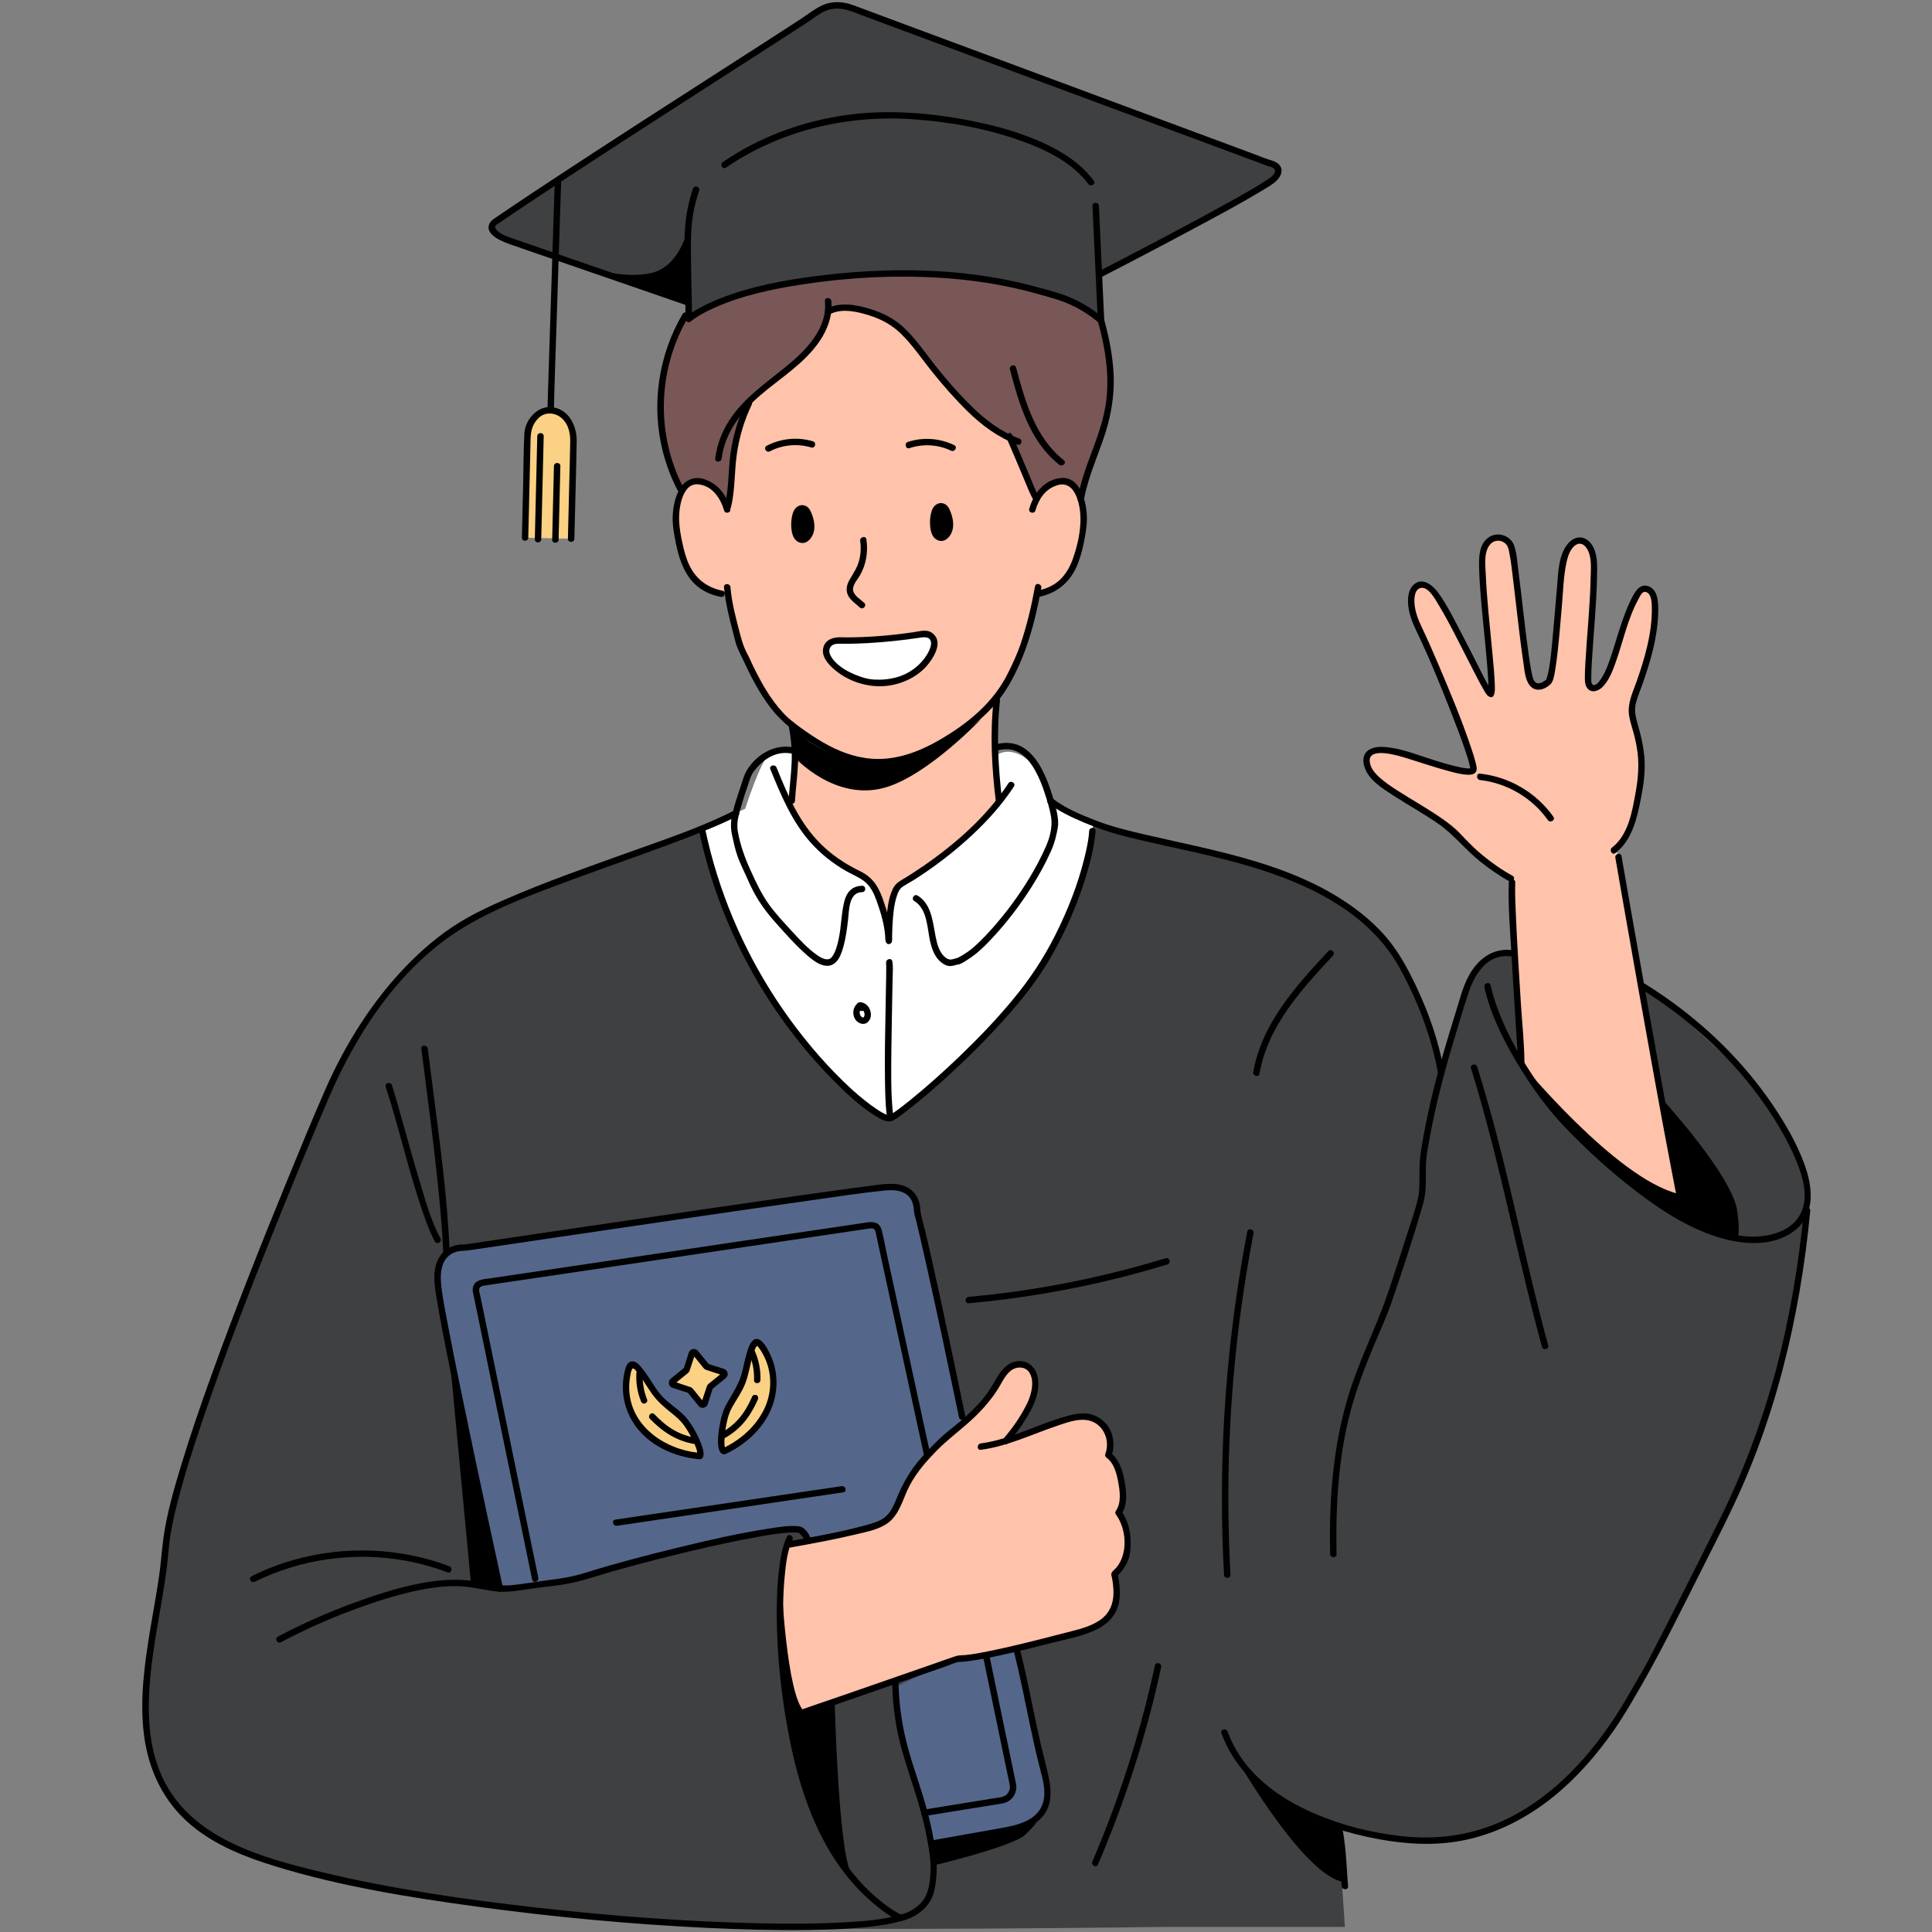 <svg xmlns="http://www.w3.org/2000/svg" xmlns:xlink="http://www.w3.org/1999/xlink" width="1080" viewBox="0 0 810 810" height="1080" preserveAspectRatio="xMidYMid meet"><rect x="0" y="0" width="810" height="810" fill="#808080" stroke="none"/><g id="1bd68dac49"><path style=" stroke:none;fill-rule:nonzero;fill:#3f4042;fill-opacity:1;" d="M 294.457 346.898 L 219.305 375.293 C 219.305 375.293 186.527 388.316 172.535 404.691 C 158.547 421.066 146.848 435.562 137.785 456.977 C 128.715 478.391 96.82 558.305 96.82 558.305 C 96.82 558.305 73.047 622.875 70.996 638.484 C 68.945 654.098 68.008 666.703 66.371 671.262 C 64.738 675.816 59.98 709.289 61.012 721.898 C 62.031 734.508 68.945 759.535 91.086 771.113 C 113.223 782.691 157.848 790.73 180.805 795.191 C 203.762 799.656 270.27 805.992 310.809 807.855 C 351.344 809.719 489.309 807.855 489.309 807.855 L 563.848 807.855 L 560.938 764.535 C 560.938 764.535 583.277 774.609 614.73 769.949 C 646.195 765.285 673.492 729.789 683.234 712.543 C 692.977 695.312 725.383 635.523 733.625 612.062 C 741.863 588.598 752.867 542.102 755.828 523.547 C 758.789 504.988 758.645 502.426 758.645 502.426 C 758.645 502.426 752.184 469.277 728.465 447.57 C 704.742 425.863 699.492 419.406 683.422 410.398 C 667.355 401.395 631.855 394.641 621.871 402.293 C 611.887 409.945 604.211 448.227 604.211 448.227 C 604.211 448.227 596.543 413.602 585.125 400.418 C 585.125 400.418 571.258 380.305 547.887 370.684 C 524.512 361.062 483.949 352.445 474.754 350.008 C 465.562 347.57 456.961 344.395 456.961 344.395 C 456.961 344.395 325 339.664 294.43 346.887 Z M 294.457 346.898 "></path><path style=" stroke:none;fill-rule:nonzero;fill:#3f4042;fill-opacity:1;" d="M 208.062 92.672 C 208.062 92.672 341.363 5.922 341.871 5.535 C 342.379 5.148 349.055 0.391 360.848 4.785 C 372.641 9.168 531.684 68.219 531.684 68.219 C 531.684 68.219 537.246 70.402 534.27 74.758 C 531.309 79.113 461.516 114.77 461.516 114.77 L 461.598 134.344 C 461.598 134.344 447.594 120.836 402.793 116.227 C 357.992 111.617 313.984 118.172 288.75 133.715 L 288.281 126.238 C 288.281 126.238 210.246 99.438 210.141 99.387 C 210.031 99.332 203.773 96.465 208.047 92.645 Z M 208.062 92.672 "></path><path style=" stroke:none;fill-rule:nonzero;fill:#785756;fill-opacity:1;" d="M 288.293 132.32 C 288.641 131.797 279.395 143.766 277.344 161.945 C 275.293 180.129 285.145 204.691 285.145 204.691 C 285.145 204.691 289.086 200.188 295.141 201.703 C 301.199 203.219 305.539 212.582 305.207 213.121 C 304.871 213.656 307.055 198.848 307.352 192.258 C 307.645 185.676 314.039 168.23 314.039 168.23 C 314.039 168.23 333.684 153.062 340.637 144.676 C 347.594 136.301 347.312 129.723 347.312 129.723 C 347.312 129.723 361.062 127.605 372.895 134.332 C 384.727 141.059 388.734 153.129 399.898 164.332 C 411.047 175.535 417.934 181.926 423.512 183.668 L 434.621 209.207 C 434.621 209.207 438.602 202.828 445.047 201.715 C 451.492 200.605 453.688 209.207 453.688 209.207 C 453.688 209.207 457.645 191.629 460.496 185.934 C 463.352 180.238 466.941 168.914 465.551 157.055 C 464.156 145.211 461.621 134.332 461.621 134.332 C 461.621 134.332 455.109 125.984 431.391 120.438 C 407.672 114.887 364.465 111.336 334.633 118.012 C 304.805 124.684 288.309 132.281 288.309 132.281 Z M 288.293 132.32 "></path><path style=" stroke:none;fill-rule:nonzero;fill:#fec3aa;fill-opacity:1;" d="M 284.367 210.039 C 284.367 210.039 283.094 217.004 284.152 224.805 C 285.211 232.602 289.312 242.719 295.129 246.164 C 300.945 249.605 304.871 249.484 304.871 249.484 C 304.871 249.484 308.625 268.914 314.332 279.445 C 320.039 289.98 324.984 297.227 331.004 303.258 C 331.004 303.258 333.668 310.602 333.309 317.797 C 332.945 324.992 331.312 335.766 331.312 335.766 C 331.312 335.766 335.172 351.039 350.191 360.688 C 356.801 364.938 361.68 367.938 365.512 369.758 C 367.801 370.859 369.801 384.953 371.488 385.211 C 373.402 385.504 374.957 371.852 376.484 371.113 C 381.633 368.648 406.25 351.082 412.32 344.648 C 418.391 338.219 419.516 333.891 419.516 333.891 C 419.516 333.891 415.805 317.715 417.922 292.297 C 417.922 292.297 426.887 278.668 429.621 269.035 C 432.355 259.414 434.621 249.512 434.621 249.512 C 434.621 249.512 446.105 247.301 450.473 236.273 C 454.84 225.246 455.875 214.418 451.102 206.031 C 446.332 197.656 437.969 202.844 434.605 209.207 L 423.496 183.668 C 423.496 183.668 406.758 173.684 388.586 150.867 C 388.586 150.867 380.453 136.367 365.766 131.301 C 351.078 126.238 347.312 131.301 347.312 131.301 C 347.312 131.301 345.074 143.457 331.297 154.469 C 317.52 165.484 314.84 168.391 313.047 171.031 C 311.25 173.672 307 186.723 307.07 196.047 C 307.137 205.375 305.207 213.105 305.207 213.105 C 305.207 213.105 301.039 201.129 292.434 201.906 C 286.258 202.469 284.367 210.012 284.367 210.012 Z M 284.367 210.039 "></path><path style=" stroke:none;fill-rule:nonzero;fill:#ffffff;fill-opacity:1;" d="M 333.309 315.062 C 333.309 315.062 326.395 313.227 322.629 316.066 C 318.863 318.91 312.43 339.09 312.43 339.09 L 294.445 346.898 C 294.445 346.898 301.09 378.551 312.91 400.191 C 324.719 421.844 339.969 441.676 351.602 453.25 C 363.246 464.828 369.211 467.762 372.41 468.137 C 375.613 468.512 395.703 450.824 395.703 450.824 C 395.703 450.824 432.637 417.797 443.988 392.781 C 455.336 367.762 458.5 345.078 458.5 345.078 C 458.5 345.078 442.566 338.258 440.664 336.555 C 440.664 336.555 437.66 325.875 433.051 320.676 C 428.441 315.477 421.887 313.43 417.508 316.871 L 418.805 335.188 C 418.805 335.188 401.906 355.504 383 367.734 C 377.023 371.594 376.203 370.699 374.852 377.68 C 374.102 381.562 373 385.062 371.488 385.207 C 369.25 385.422 365.766 368.781 362.227 367.453 C 358.516 366.062 349.766 359.949 343.531 354.016 C 334.527 345.453 331.312 335.75 331.312 335.75 C 331.312 335.75 333.977 317.461 333.309 315.062 Z M 333.309 315.062 "></path><path style=" stroke:none;fill-rule:nonzero;fill:#fec3aa;fill-opacity:1;" d="M 330.734 647.559 C 330.734 647.559 364.211 641.273 369.047 638.605 C 373.887 635.941 375.828 631.824 377.035 628.676 C 378.242 625.527 382.73 615.801 388.668 609.77 C 394.605 603.742 406.102 594.402 411.438 588.48 C 416.77 582.555 421.246 572.68 428.027 571.984 C 434.809 571.289 434.875 581.578 433.938 584.848 C 433 588.117 422.332 603.742 422.332 603.742 C 422.332 603.742 438.922 597.562 446.062 595.258 C 453.207 592.953 460.109 594.055 463.258 598.406 C 466.406 602.762 465.105 607.09 464.785 609.77 C 464.785 609.77 469.918 615.117 470.762 620.812 C 471.605 626.508 470.762 630.863 469.059 634.012 C 469.059 634.012 473 640.16 472.664 647.559 C 472.332 654.953 467.277 660.246 467.277 660.246 C 467.277 660.246 469.906 667.43 467.117 674.449 C 464.328 681.473 449.199 686.32 436.242 689.094 C 423.281 691.871 406.746 694.629 401.691 695.434 C 396.641 696.238 330.305 720.184 330.723 720.074 C 331.137 719.969 319.895 663.891 330.723 647.543 Z M 330.734 647.559 "></path><path style=" stroke:none;fill-rule:nonzero;fill:#fec3aa;fill-opacity:1;" d="M 637.672 443.926 L 633.438 368.395 C 633.438 368.395 621.297 359.789 608.215 347.207 C 608.215 347.207 601.059 342.426 596.559 339.676 C 592.055 336.93 575.559 327.309 573.75 322.367 C 571.941 317.422 573.695 313.281 580.691 314.621 C 587.688 315.961 607.184 323.074 613.43 323.371 C 619.676 323.664 617.559 321.535 617.344 320.113 C 617.129 318.695 600.566 276.312 600.566 276.312 C 600.566 276.312 588.785 257.043 592.23 248.309 C 595.672 239.582 603.969 251.027 605.375 255.234 C 606.781 259.441 622.449 288.332 623.801 289.605 C 625.156 290.875 626.215 289.402 626.055 286.789 C 625.891 284.176 620.879 241.125 621.539 233.406 C 622.18 225.688 627.566 224.617 630.355 226.453 C 633.129 228.273 634.766 235.363 635.301 239.652 C 635.836 243.938 639.871 278.176 640.699 281.605 C 641.531 285.035 643.141 287.715 646.344 287.715 C 649.547 287.715 650.43 282.395 650.738 280.465 C 651.047 278.535 653.754 238.754 656.23 232.777 C 658.711 226.789 662.852 225.047 666.43 229.332 C 670.008 233.621 667.582 255.742 667.582 255.742 C 667.582 255.742 665.371 284.996 666.633 286.805 C 667.891 288.613 669.836 289.91 672.098 286.547 C 674.379 283.184 682.363 254.082 685.82 250.477 C 689.277 246.871 692.363 246.402 693.891 251.121 C 695.418 255.836 691.211 273.754 689.52 278.645 C 687.832 283.52 684.883 293.559 684.641 296.918 C 684.402 300.281 686.117 306.941 687.441 312.691 C 688.77 318.438 687.965 337.348 683.609 346.285 C 679.254 355.223 677.742 355.383 677.82 356.562 C 677.902 357.738 687.672 411.219 687.672 411.219 L 706.273 511.203 C 706.273 511.203 684.055 497.684 663.441 478.242 C 642.816 458.801 637.699 443.953 637.699 443.953 Z M 637.672 443.926 "></path><path style=" stroke:none;fill-rule:nonzero;fill:#54678b;fill-opacity:1;" d="M 209.59 666.062 C 209.59 666.062 185.641 556.949 183.684 539.25 C 181.73 521.562 194.875 523.102 194.875 523.102 C 194.875 523.102 357.578 498.875 371.488 497.723 C 385.41 496.57 384.5 507.801 384.5 507.801 C 390.812 532.871 403.355 593.852 403.355 593.852 L 402.336 597.23 C 402.336 597.23 385.934 610.48 381.324 620.141 C 376.715 629.789 374.488 635.711 370.656 637.602 C 366.824 639.492 339.297 644.902 338.91 644.996 C 338.52 645.09 338.32 640.844 331.875 640.215 C 325.43 639.586 249.176 660.797 239.781 662.27 C 230.387 663.742 209.59 666.062 209.59 666.062 Z M 209.59 666.062 "></path><path style=" stroke:none;fill-rule:nonzero;fill:#54678b;fill-opacity:1;" d="M 426.512 691.078 L 439.164 748.684 C 439.164 748.684 440.555 758.652 433.922 762.965 C 427.289 767.281 390.797 772.922 390.797 772.922 C 390.797 772.922 379.395 733.488 377.824 726.867 C 376.258 720.25 375.387 707.277 375.387 707.277 C 375.387 707.277 397.578 696.289 401.691 696.008 C 405.809 695.727 421.324 693.262 426.5 691.078 Z M 426.512 691.078 "></path><path style=" stroke:none;fill-rule:nonzero;fill:#000000;fill-opacity:1;" d="M 332.637 305.457 L 333.309 317.664 C 333.309 317.664 350.113 336.195 371.113 330.176 C 389.164 324.992 411.543 301.234 411.543 301.234 C 411.543 301.234 393.762 316.711 371.113 319.297 C 348.465 321.883 332.652 305.457 332.652 305.457 Z M 332.637 305.457 "></path><path style=" stroke:none;fill-rule:nonzero;fill:#000000;fill-opacity:1;" d="M 247.996 112.41 C 247.996 112.41 261.801 117.125 273.258 114.418 C 285.438 111.523 288.574 95.098 288.574 95.098 L 288.309 126.266 L 248.012 112.422 Z M 247.996 112.41 "></path><path style=" stroke:none;fill-rule:nonzero;fill:#000000;fill-opacity:1;" d="M 637.766 445.91 C 637.523 445.332 677.109 493.891 703.539 500.496 L 706.246 511.176 C 706.246 511.176 652.238 480.062 637.766 445.91 Z M 637.766 445.91 "></path><path style=" stroke:none;fill-rule:nonzero;fill:#000000;fill-opacity:1;" d="M 697.211 461.184 C 697.211 461.184 726.199 492.809 728.328 507.625 C 730.461 522.445 726.684 519.551 727.391 519.82 C 728.102 520.09 706.258 511.176 706.258 511.176 C 706.258 511.176 694.52 456.59 697.227 461.184 Z M 697.211 461.184 "></path><path style=" stroke:none;fill-rule:nonzero;fill:#000000;fill-opacity:1;" d="M 516.137 733.301 C 515.375 732.363 544.91 784.902 562.574 788.867 L 560.938 764.535 C 560.938 764.535 538.355 760.688 516.125 733.301 Z M 516.137 733.301 "></path><path style=" stroke:none;fill-rule:nonzero;fill:#000000;fill-opacity:1;" d="M 484.23 698.234 C 479.484 720.102 473.148 741.609 465.215 762.523 C 462.938 768.527 460.523 774.488 457.992 780.398 C 457.32 781.969 459.625 783.348 460.309 781.754 C 469.223 760.984 476.617 739.586 482.34 717.73 C 483.977 711.5 485.465 705.242 486.816 698.945 C 487.18 697.254 484.594 696.531 484.23 698.234 Z M 484.23 698.234 "></path><path style=" stroke:none;fill-rule:nonzero;fill:#000000;fill-opacity:1;" d="M 188.016 563.785 L 197.488 664.227 L 209.59 666.062 Z M 188.016 563.785 "></path><path style=" stroke:none;fill-rule:nonzero;fill:#000000;fill-opacity:1;" d="M 327.531 661.988 C 327.531 661.988 329.664 711.34 337.34 717.691 L 330.734 720.09 C 330.734 720.09 323.645 673.23 327.531 661.988 Z M 327.531 661.988 "></path><path style=" stroke:none;fill-rule:nonzero;fill:#000000;fill-opacity:1;" d="M 349.965 714.445 C 349.965 714.445 351.508 775.375 356.773 785.262 C 356.773 785.262 334.703 760.66 330.734 720.074 Z M 349.965 714.445 "></path><path style=" stroke:none;fill-rule:nonzero;fill:#000000;fill-opacity:1;" d="M 434.902 763.836 C 434.902 763.836 430.504 768.984 428.617 770.148 C 420.359 775.199 391.777 781.992 391.777 781.992 L 389.352 772.133 C 389.352 772.133 430.719 768.527 434.902 763.824 Z M 434.902 763.836 "></path><path style=" stroke:none;fill-rule:nonzero;fill:#000000;fill-opacity:1;" d="M 225.684 661.48 C 223.82 652.422 221.957 643.375 220.098 634.32 C 216.449 616.59 212.793 598.863 209.148 581.137 C 206.547 568.488 203.934 555.824 201.336 543.176 C 201.188 542.465 200.879 541.633 200.867 540.898 C 200.84 539.289 202.207 539.117 203.387 538.941 L 213.703 537.414 C 228.285 535.258 242.863 533.086 257.445 530.93 C 275.738 528.223 294.031 525.5 312.32 522.793 C 326.594 520.676 340.867 518.559 355.152 516.445 C 358.355 515.973 361.559 515.492 364.773 515.023 C 365.898 514.863 366.73 515.078 367.066 516.445 C 367.359 517.637 367.586 518.844 367.844 520.035 C 371.098 535.027 374.34 550.023 377.598 565.016 C 380.68 579.246 383.777 593.477 386.859 607.719 C 387.031 608.523 387.207 609.328 387.383 610.133 C 387.742 611.82 390.344 611.109 389.969 609.422 C 387.594 598.477 385.223 587.527 382.84 576.594 C 379.152 559.602 375.469 542.613 371.781 525.621 C 371.059 522.301 370.496 518.895 369.609 515.613 C 368.434 511.219 364.223 512.41 360.969 512.891 C 348.852 514.688 336.75 516.484 324.637 518.277 C 306.359 520.984 288.078 523.691 269.801 526.414 C 253.449 528.836 237.102 531.262 220.754 533.688 C 215.848 534.41 210.941 535.148 206.023 535.871 C 202.984 536.328 198.547 536.262 198.199 540.375 C 198.117 541.367 198.414 542.383 198.613 543.348 C 198.988 545.184 199.363 547.02 199.754 548.855 C 201.078 555.316 202.406 561.762 203.734 568.219 C 207.445 586.242 211.156 604.25 214.855 622.273 C 217.469 634.934 220.07 647.598 222.684 660.246 C 222.816 660.902 222.949 661.547 223.086 662.203 C 223.434 663.891 226.02 663.18 225.672 661.492 Z M 225.684 661.48 "></path><path style=" stroke:none;fill-rule:nonzero;fill:#fbd185;fill-opacity:1;" d="M 292.621 610.402 C 282.57 609.383 273.434 604.691 268.02 597.766 C 262.617 590.836 261.023 581.793 263.742 573.418 C 263.918 572.895 264.184 572.305 264.789 572.117 C 265.5 571.902 266.156 572.371 266.625 572.828 C 270.898 577.023 272.977 582.57 277.105 586.859 C 279.664 589.512 282.934 591.613 285.641 594.16 C 289.66 597.938 296.336 611.406 292.609 610.414 "></path><path style=" stroke:none;fill-rule:nonzero;fill:#000000;fill-opacity:1;" d="M 292.621 609.059 C 278.363 607.52 264.133 597.656 263.797 582.18 C 263.758 580.426 263.891 578.672 264.227 576.941 C 264.371 576.18 264.492 574.973 264.883 574.301 C 265.164 573.82 265.031 573.633 265.672 573.781 C 266.074 573.875 266.73 574.891 267 575.199 C 269.426 578.016 271.168 581.336 273.324 584.34 C 275.562 587.461 278.309 589.859 281.297 592.23 C 283.551 594.027 285.574 595.781 287.195 598.18 C 288.734 600.445 290.09 602.871 291.176 605.391 C 291.605 606.379 292.02 607.426 292.246 608.496 C 292.262 608.578 292.328 609.516 292.367 609.555 C 292.406 609.598 292.543 609.008 292.984 609.113 C 291.297 608.754 290.57 611.34 292.273 611.699 C 298.051 612.961 292.918 602.668 292.047 601.047 C 290.691 598.488 289.137 595.891 287.156 593.758 C 284.031 590.41 279.918 588.199 276.957 584.672 C 273.996 581.148 272.051 576.996 269.09 573.512 C 268.02 572.254 266.664 570.496 264.801 570.777 C 262.727 571.086 262.281 573.457 261.867 575.172 C 259.844 583.723 262.043 592.754 267.684 599.465 C 273.848 606.809 283.27 610.75 292.621 611.754 C 294.336 611.941 294.324 609.25 292.621 609.059 Z M 292.621 609.059 "></path><path style=" stroke:none;fill-rule:nonzero;fill:#fbd185;fill-opacity:1;" d="M 291.578 567.242 L 296.027 572.723 C 296.133 572.855 296.266 572.949 296.43 573.004 L 303.129 575.227 C 303.785 575.441 303.945 576.312 303.41 576.742 L 297.93 581.191 C 297.797 581.297 297.703 581.43 297.648 581.59 L 295.422 588.293 C 295.207 588.949 294.336 589.109 293.91 588.574 L 289.461 583.094 C 289.352 582.957 289.219 582.863 289.059 582.812 L 282.355 580.586 C 281.699 580.371 281.539 579.5 282.074 579.074 L 287.559 574.625 C 287.691 574.516 287.785 574.383 287.84 574.223 L 290.062 567.523 C 290.277 566.867 291.148 566.703 291.578 567.242 Z M 291.578 567.242 "></path><path style=" stroke:none;fill-rule:nonzero;fill:#000000;fill-opacity:1;" d="M 294.594 590.246 C 293.922 590.246 293.293 589.953 292.863 589.418 L 288.414 583.938 L 281.93 581.859 C 281.152 581.605 280.59 580.949 280.441 580.145 C 280.293 579.34 280.602 578.523 281.23 578.016 L 286.711 573.566 L 288.789 567.078 C 289.043 566.305 289.699 565.738 290.504 565.594 C 291.324 565.434 292.125 565.754 292.637 566.383 L 297.086 571.863 L 303.57 573.941 C 304.348 574.195 304.91 574.852 305.059 575.656 C 305.207 576.461 304.898 577.277 304.27 577.785 L 298.785 582.234 L 296.711 588.719 C 296.453 589.496 295.797 590.059 294.996 590.207 C 294.859 590.234 294.727 590.246 294.594 590.246 Z M 283.578 579.582 L 289.473 581.539 C 289.875 581.672 290.223 581.914 290.492 582.25 L 294.406 587.086 L 296.359 581.191 C 296.496 580.789 296.738 580.438 297.07 580.172 L 301.91 576.258 L 296.012 574.301 C 295.609 574.168 295.262 573.926 294.996 573.594 L 291.082 568.754 L 289.125 574.652 C 288.992 575.051 288.75 575.402 288.414 575.668 Z M 283.578 579.582 "></path><path style=" stroke:none;fill-rule:nonzero;fill:#000000;fill-opacity:1;" d="M 272.48 594.832 C 277.547 600.125 283.602 604.156 290.945 605.363 C 292.637 605.645 293.371 603.043 291.656 602.777 C 288.309 602.227 285.133 601.129 282.211 599.398 C 279.273 597.656 276.73 595.395 274.383 592.941 C 273.191 591.68 271.289 593.598 272.48 594.844 Z M 272.48 594.832 "></path><path style=" stroke:none;fill-rule:nonzero;fill:#000000;fill-opacity:1;" d="M 266.812 575.629 C 266.559 579.66 267.215 583.75 268.727 587.488 C 268.996 588.156 269.625 588.641 270.375 588.426 C 271.02 588.25 271.598 587.445 271.316 586.777 C 269.879 583.227 269.25 579.461 269.504 575.629 C 269.547 574.906 268.848 574.289 268.164 574.289 C 267.402 574.289 266.867 574.906 266.824 575.629 Z M 266.812 575.629 "></path><path style=" stroke:none;fill-rule:nonzero;fill:#fbd185;fill-opacity:1;" d="M 304.094 608.164 C 313.207 603.809 320.215 596.277 322.949 587.93 C 325.684 579.582 324.102 570.523 318.699 563.57 C 318.367 563.141 317.91 562.672 317.281 562.699 C 316.543 562.738 316.074 563.41 315.793 563.984 C 313.191 569.371 313.125 575.293 310.688 580.734 C 309.188 584.098 306.812 587.18 305.125 590.504 C 302.621 595.418 300.902 610.348 304.082 608.148 "></path><path style=" stroke:none;fill-rule:nonzero;fill:#000000;fill-opacity:1;" d="M 304.777 609.328 C 312.309 605.672 318.996 599.746 322.68 592.137 C 326.367 584.527 326.555 575.668 322.977 567.977 C 321.902 565.672 318.555 558.758 315.285 562.352 C 313.945 563.824 313.355 566.344 312.832 568.191 C 312.121 570.699 311.652 573.27 310.98 575.789 C 309.684 580.641 306.922 584.461 304.535 588.785 C 303.117 591.359 302.352 594.148 301.828 597.027 C 301.266 600.07 300.77 603.324 301.133 606.406 C 301.348 608.258 302.539 610.723 304.777 609.316 C 306.238 608.391 304.883 606.074 303.422 606.996 C 302.98 607.277 304.336 607.09 304.105 607.332 C 304.082 607.359 303.906 606.781 303.891 606.703 C 303.68 605.844 303.719 604.895 303.73 604.023 C 303.785 601.598 304.121 599.184 304.602 596.812 C 305.086 594.441 305.703 592.23 306.867 590.141 C 308.742 586.738 311.074 583.613 312.484 579.957 C 313.891 576.297 314.453 572.172 315.605 568.324 C 315.914 567.281 316.273 566.223 316.719 565.23 C 317.238 564.078 317.426 564.051 318.219 565.137 C 319.277 566.586 320.176 568.18 320.887 569.828 C 323.805 576.5 323.539 584.258 320.375 590.785 C 316.863 598.02 310.594 603.527 303.438 607.012 C 301.883 607.773 303.25 610.094 304.789 609.328 Z M 304.777 609.328 "></path><path style=" stroke:none;fill-rule:nonzero;fill:#000000;fill-opacity:1;" d="M 315.391 585.438 C 314.023 588.531 312.402 591.574 310.246 594.188 C 308.086 596.801 305.488 598.945 302.527 600.594 C 301.012 601.438 302.363 603.754 303.879 602.91 C 307.027 601.156 309.855 598.863 312.148 596.09 C 314.438 593.316 316.25 590.113 317.723 586.789 C 318.016 586.121 317.91 585.344 317.238 584.953 C 316.664 584.621 315.699 584.766 315.402 585.438 Z M 315.391 585.438 "></path><path style=" stroke:none;fill-rule:nonzero;fill:#000000;fill-opacity:1;" d="M 314.156 567.832 C 315.633 571.219 316.262 574.918 316.129 578.602 C 316.062 580.332 318.754 580.332 318.82 578.602 C 318.98 574.422 318.152 570.309 316.488 566.477 C 316.195 565.809 315.23 565.66 314.652 565.996 C 313.969 566.398 313.875 567.16 314.172 567.832 Z M 314.156 567.832 "></path><path style=" stroke:none;fill-rule:nonzero;fill:#000000;fill-opacity:1;" d="M 258.676 639.691 C 269.426 638.098 280.188 636.516 290.934 634.922 C 307.926 632.414 324.906 629.91 341.898 627.391 C 345.785 626.816 349.684 626.238 353.57 625.664 C 355.273 625.406 354.547 622.82 352.859 623.078 C 342.113 624.672 331.352 626.254 320.605 627.848 C 303.609 630.352 286.633 632.859 269.641 635.379 C 265.754 635.953 261.855 636.531 257.969 637.105 C 256.266 637.359 256.988 639.945 258.676 639.691 Z M 258.676 639.691 "></path><path style=" stroke:none;fill-rule:nonzero;fill:#000000;fill-opacity:1;" d="M 386.578 761.531 L 386.148 758.879 L 419.797 753.441 C 421.016 753.238 422.062 752.555 422.734 751.523 C 423.402 750.492 423.59 749.258 423.27 748.066 L 412.16 694.59 L 414.785 694.039 L 425.883 747.438 C 426.379 749.273 426.07 751.309 424.996 752.984 C 423.926 754.645 422.195 755.785 420.242 756.105 L 386.59 761.547 Z M 386.578 761.531 "></path><path style=" stroke:none;fill-rule:nonzero;fill:#000000;fill-opacity:1;" d="M 331.098 648.855 C 340.465 647.184 349.859 645.441 359.117 643.23 C 363.582 642.172 368.781 641.191 372.492 638.34 C 377.371 634.602 378.672 627.82 381.473 622.621 C 384.406 617.152 388.426 612.559 392.754 608.148 C 396.816 604.008 401.359 600.594 405.699 596.773 C 410.484 592.566 414.895 587.863 418.312 582.477 C 420.051 579.73 421.246 576.648 423.887 574.582 C 426.109 572.855 429.688 572.789 431.43 575.254 C 433.871 578.695 432.477 584.473 430.828 587.957 C 428.227 593.438 424.621 598.664 420.641 603.23 C 419.516 604.531 421.406 606.434 422.547 605.133 C 426.285 600.848 429.609 596.051 432.289 591.023 C 434.312 587.219 435.637 583.078 435.25 578.695 C 434.82 573.781 431.309 569.879 426.031 570.75 C 423 571.246 420.641 573.578 418.953 576.016 C 417.09 578.738 415.711 581.711 413.727 584.363 C 409.613 589.859 404.469 594.547 399.082 598.758 C 394.336 602.469 390.09 606.809 386.109 611.312 C 381.832 616.137 378.672 621.617 376.191 627.551 C 374.879 630.699 373.672 634.051 370.859 636.195 C 368.594 637.922 365.672 638.699 362.965 639.449 C 352.297 642.398 341.293 644.289 330.398 646.23 C 328.699 646.539 329.422 649.125 331.109 648.816 Z M 331.098 648.855 "></path><path style=" stroke:none;fill-rule:nonzero;fill:#000000;fill-opacity:1;" d="M 411.18 607.84 C 422.371 606.367 432.488 601.395 443.074 597.816 C 448.18 596.09 454.789 593.516 459.707 596.949 C 463.738 599.746 465.094 605.148 463.391 609.703 C 463.164 610.293 463.551 610.895 464.008 611.219 C 466.996 613.387 468.148 617.715 468.777 621.148 C 469.504 625.059 470.254 630.07 467.789 633.516 C 467.531 633.863 467.531 634.52 467.789 634.867 C 472.316 640.953 473.012 651.297 468.016 657.258 C 467.371 658.023 465.953 658.934 465.91 660.02 C 465.898 660.422 466.07 660.918 466.152 661.293 C 466.555 663.328 466.809 665.406 466.836 667.48 C 466.918 672.172 465.227 676.379 461.316 679.125 C 457.684 681.672 453.328 682.863 449.066 683.938 C 446.039 684.699 443.008 685.492 439.98 686.27 C 431.777 688.371 423.562 690.422 415.281 692.125 C 411.797 692.832 408.285 693.531 404.75 693.891 C 403.434 694.027 402.07 693.906 400.809 694.309 C 397.727 695.301 394.699 696.438 391.641 697.496 C 379.754 701.625 367.867 705.75 355.996 709.879 C 347.594 712.801 339.137 715.602 330.789 718.629 C 330.656 718.68 330.52 718.723 330.375 718.773 C 328.75 719.34 329.449 721.938 331.082 721.363 C 337.074 719.285 343.062 717.195 349.066 715.117 C 360.312 711.219 371.566 707.305 382.812 703.406 C 387.234 701.863 391.656 700.336 396.078 698.797 C 397.996 698.125 400.031 697.137 402.016 696.734 C 401.906 696.762 402.07 696.762 402.352 696.762 C 402.926 696.762 403.504 696.707 404.078 696.652 C 405.5 696.531 406.906 696.332 408.312 696.117 C 411.77 695.594 415.203 694.898 418.617 694.16 C 426.203 692.527 433.723 690.648 441.238 688.719 C 447.594 687.098 454.453 685.918 460.297 682.879 C 463.605 681.148 466.527 678.59 468.082 675.148 C 469.824 671.289 469.703 667.039 469.129 662.941 C 468.98 661.84 468.793 660.742 468.551 659.656 L 468.203 660.969 C 470.453 658.785 472.332 656.254 473.27 653.227 C 474.004 650.828 474.086 648.254 474.02 645.762 C 473.926 641.566 472.664 636.93 470.117 633.516 L 470.117 634.867 C 473.012 630.809 472.223 625.047 471.379 620.438 C 470.602 616.188 468.992 611.527 465.375 608.898 L 465.992 610.414 C 467.641 606.004 466.797 600.176 463.527 596.719 C 461.715 594.805 459.359 593.277 456.73 592.793 C 453.688 592.246 450.527 592.832 447.578 593.625 C 435.277 596.922 423.938 603.473 411.195 605.148 C 409.508 605.375 409.48 608.055 411.195 607.84 Z M 411.18 607.84 "></path><path style=" stroke:none;fill-rule:nonzero;fill:#000000;fill-opacity:1;" d="M 330.656 304.355 C 331.688 309.543 332.141 314.742 331.887 320.02 C 331.633 325.273 330.961 330.512 330.602 335.766 C 330.48 337.492 333.172 337.48 333.293 335.766 C 333.668 330.363 334.367 324.992 334.594 319.578 C 334.82 314.219 334.285 308.914 333.242 303.66 C 332.906 301.957 330.305 302.684 330.656 304.371 Z M 330.656 304.355 "></path><path style=" stroke:none;fill-rule:nonzero;fill:#000000;fill-opacity:1;" d="M 416.555 293.719 C 415.027 307.734 415.793 321.789 417.48 335.75 C 417.68 337.453 420.375 337.465 420.172 335.75 C 418.484 321.789 417.723 307.734 419.25 293.719 C 419.438 292.004 416.742 292.016 416.555 293.719 Z M 416.555 293.719 "></path><path style=" stroke:none;fill-rule:nonzero;fill:#000000;fill-opacity:1;" d="M 361.438 371.379 C 357.336 371.406 354.992 373.992 354.012 377.801 C 352.699 382.93 352.754 388.359 351.641 393.543 C 351.09 396.129 350.406 398.969 348.828 401.156 C 347.246 403.34 344.285 401.637 342.609 400.457 C 338.707 397.723 335.344 394.078 332.141 390.57 C 328.82 386.926 325.359 383.32 322.465 379.312 C 319.184 374.758 316.863 369.746 314.559 364.652 C 312.203 359.457 310.324 354.203 309.332 348.547 C 308.785 345.398 309.469 342.465 310.324 339.438 C 311.332 335.871 312.457 332.348 313.676 328.852 C 314.266 327.176 314.707 325.422 315.711 323.934 C 316.57 322.672 317.574 321.496 318.676 320.422 C 322.348 316.832 327.145 314.836 332.289 316.016 C 333.977 316.402 334.688 313.805 333 313.43 C 324.984 311.605 316.973 316.297 312.965 323.238 C 311.801 325.262 311.195 327.777 310.445 329.988 C 309.16 333.77 307.887 337.613 306.977 341.512 C 306.305 344.406 306.293 347.25 306.922 350.145 C 307.551 353.035 308.18 356.023 309.145 358.785 C 310.109 361.547 311.41 364.117 312.578 366.758 C 313.891 369.734 315.23 372.68 316.84 375.496 C 319.438 380.062 322.707 384.125 326.219 388.008 C 329.73 391.895 333.227 395.848 337.113 399.371 C 340.141 402.133 345.703 407.184 349.992 403.809 C 352.121 402.133 353.141 398.664 353.797 396.145 C 354.668 392.781 355.125 389.324 355.527 385.867 C 355.996 381.793 355.77 374.062 361.449 374.035 C 363.18 374.035 363.18 371.34 361.449 371.34 Z M 361.438 371.379 "></path><path style=" stroke:none;fill-rule:nonzero;fill:#000000;fill-opacity:1;" d="M 322.949 322.461 C 327.371 333.273 331.887 344.18 339.699 353.051 C 344.043 357.98 349.27 362.094 354.977 365.324 C 358.113 367.094 361.625 368.285 364.035 371.086 C 366.301 373.711 367.414 377.305 368.5 380.531 C 369.812 384.418 370.805 388.383 371.113 392.484 C 371.191 393.504 371.031 394.965 371.957 395.633 C 372.531 396.051 373.473 395.742 373.793 395.152 C 374.168 394.469 374.008 393.383 374.02 392.633 C 374.047 390.984 374.102 389.336 374.195 387.688 C 374.422 383.535 374.758 379.191 376.137 375.238 C 376.578 373.98 377.156 372.695 378.254 371.902 C 379.809 370.777 381.617 369.906 383.238 368.875 C 384.941 367.789 386.629 366.676 388.305 365.523 C 395.059 360.891 401.492 355.77 407.496 350.184 C 414.074 344.047 420.172 337.305 425.09 329.75 C 426.043 328.301 423.711 326.949 422.773 328.395 C 413.781 342.195 400.875 353.559 387.406 362.887 C 384.273 365.055 381.07 367.121 377.801 369.062 C 376.164 370.027 375.051 371.098 374.234 372.84 C 372.492 376.566 372.035 380.906 371.703 384.969 C 371.527 387.07 371.422 389.188 371.367 391.305 C 371.352 392.016 371.34 392.711 371.328 393.422 C 371.328 393.652 371.285 393.906 371.328 394.133 C 371.379 394.562 371.031 394.629 371.488 393.824 L 373.324 393.344 C 373.523 393.609 373.738 393.879 373.941 394.145 C 374.102 394.617 373.941 394.051 373.914 393.758 C 373.859 393.008 373.805 392.242 373.738 391.492 C 373.402 387.902 372.559 384.363 371.461 380.934 C 370.457 377.785 369.371 374.355 367.641 371.516 C 365.914 368.676 363.516 366.664 360.633 365.27 C 354.508 362.297 348.828 358.559 343.988 353.719 C 339.793 349.512 336.375 344.637 333.535 339.422 C 330.441 333.754 328.016 327.766 325.562 321.789 C 324.918 320.207 322.32 320.906 322.977 322.5 Z M 322.949 322.461 "></path><path style=" stroke:none;fill-rule:nonzero;fill:#000000;fill-opacity:1;" d="M 417.801 314.754 C 421.125 313.762 424.5 313.844 427.516 315.68 C 430.359 317.406 432.395 320.207 434.004 323.062 C 435.758 326.172 437.047 329.52 438.129 332.898 C 439.148 336.074 440.195 339.355 440.703 342.652 C 441.32 346.711 440.113 351.27 438.465 354.98 C 436.496 359.457 434.191 363.785 431.672 367.965 C 427.141 375.48 421.902 382.582 416.086 389.137 C 413.77 391.734 411.367 394.281 408.781 396.598 C 407.992 397.309 407.176 398.004 406.316 398.637 C 405.27 399.398 404.172 400.098 403.059 400.754 C 402.645 400.992 402.164 401.195 401.762 401.477 C 401.641 401.57 400.996 401.758 401.547 401.676 L 402.848 402.668 C 402.727 403.082 402.617 403.527 402.496 403.953 C 402.699 403.754 402.793 403.566 402.887 403.297 C 403.234 402.293 402.164 401.41 401.238 401.648 C 399.898 401.984 398.691 402.656 397.34 402.023 C 396.133 401.461 395.152 400.363 394.469 399.238 C 392.957 396.758 392.461 393.746 391.938 390.93 C 390.918 385.289 390.074 378.711 384.699 375.469 C 383.215 374.57 381.859 376.902 383.348 377.785 C 388.91 381.137 388.695 389.348 390.02 394.949 C 390.691 397.777 391.723 400.699 393.855 402.789 C 394.887 403.793 396.227 404.758 397.688 404.973 C 399.148 405.188 400.539 404.625 401.961 404.262 L 400.312 402.613 C 400.754 401.344 400.152 402.949 400.273 403.406 C 400.395 403.914 401.008 404.465 401.574 404.398 C 402.965 404.223 404.332 403.191 405.484 402.469 C 406.824 401.625 408.125 400.711 409.359 399.707 C 411.664 397.805 413.781 395.66 415.832 393.477 C 422.156 386.738 427.812 379.301 432.73 371.473 C 435.57 366.957 438.156 362.27 440.367 357.406 C 441.375 355.207 442.164 353.09 442.699 350.719 C 443.168 348.613 443.746 346.578 443.625 344.406 C 443.41 340.629 442.23 336.93 441.133 333.34 C 440.035 329.75 438.668 326.023 436.871 322.621 C 435.074 319.215 432.527 315.641 429.086 313.469 C 425.453 311.191 421.191 310.977 417.145 312.184 C 415.496 312.676 416.191 315.277 417.855 314.77 Z M 417.801 314.754 "></path><path style=" stroke:none;fill-rule:nonzero;fill:#000000;fill-opacity:1;" d="M 371.516 403.781 C 371.434 403.297 371.516 403.969 371.527 404.195 C 371.527 404.664 371.555 405.133 371.555 405.602 C 371.555 406.918 371.555 408.242 371.527 409.555 C 371.473 413.695 371.379 417.852 371.301 421.992 C 371.098 432.27 370.883 442.559 371.031 452.836 C 371.098 457.445 371.18 462.066 371.648 466.664 C 371.824 468.367 374.516 468.395 374.344 466.664 C 373.418 457.527 373.645 448.227 373.727 439.047 C 373.82 429.48 374.086 419.898 374.223 410.332 C 374.262 407.977 374.531 405.402 374.113 403.059 C 373.805 401.355 371.219 402.078 371.527 403.766 Z M 371.516 403.781 "></path><path style=" stroke:none;fill-rule:nonzero;fill:#000000;fill-opacity:1;" d="M 362.16 421.59 L 361.344 420.785 C 361.102 420.559 360.727 420.371 360.391 420.395 C 360.016 420.41 359.734 420.559 359.441 420.785 C 357.176 422.555 357.23 426.508 359.414 428.316 C 360.27 429.012 361.316 429.426 362.43 429.227 C 363.301 429.066 364.008 428.477 364.48 427.738 C 365.391 426.305 365.27 424.469 364.586 422.969 C 363.848 421.375 362.242 420.129 360.445 420.207 C 359.75 420.234 359.066 420.812 359.105 421.547 C 359.133 422.258 359.695 422.93 360.445 422.887 C 360.578 422.887 360.699 422.887 360.82 422.887 C 361.008 422.887 360.484 422.809 360.754 422.887 C 360.809 422.902 360.859 422.914 360.914 422.93 C 360.969 422.941 361.02 422.969 361.074 422.98 C 361.289 423.035 361.008 422.969 360.98 422.941 C 361.035 423.023 361.289 423.102 361.383 423.156 C 361.422 423.184 361.477 423.223 361.516 423.25 C 361.68 423.344 361.277 423.023 361.477 423.223 C 361.559 423.305 361.637 423.371 361.719 423.449 C 361.758 423.492 361.797 423.531 361.84 423.57 L 361.891 423.641 C 361.961 423.734 361.961 423.734 361.891 423.641 L 361.84 423.57 C 361.84 423.57 361.906 423.664 361.934 423.719 C 361.973 423.773 362.012 423.84 362.055 423.906 C 362.121 424.016 362.172 424.133 362.242 424.254 C 362.348 424.457 362.215 424.203 362.215 424.176 C 362.215 424.227 362.254 424.281 362.281 424.336 C 362.336 424.469 362.375 424.617 362.402 424.75 C 362.414 424.805 362.43 424.859 362.441 424.926 L 362.441 425.004 C 362.48 425.152 362.48 425.125 362.441 424.91 C 362.402 424.965 362.469 425.18 362.469 425.262 C 362.469 425.395 362.469 425.516 362.453 425.648 C 362.453 425.836 362.523 425.301 362.453 425.594 C 362.453 425.648 362.43 425.703 362.414 425.77 C 362.387 425.918 362.336 426.051 362.293 426.184 C 362.215 426.414 362.309 426.117 362.336 426.105 C 362.309 426.133 362.281 426.211 362.254 426.25 C 362.215 426.32 362.188 426.371 362.148 426.426 C 362.027 426.641 362.094 426.371 362.188 426.387 C 362.188 426.387 361.961 426.602 361.961 426.613 C 361.973 426.492 362.188 426.465 362.039 426.547 C 361.773 426.68 362.012 426.531 362.066 426.547 C 362.066 426.547 361.891 426.602 361.867 426.602 C 361.746 426.68 362.094 426.602 361.934 426.602 C 361.852 426.602 361.746 426.625 361.68 426.602 C 361.703 426.602 361.973 426.68 361.73 426.602 C 361.703 426.602 361.559 426.559 361.531 426.531 C 361.625 426.641 361.691 426.613 361.57 426.531 C 361.488 426.492 361.422 426.453 361.344 426.398 C 361.301 426.371 361.035 426.184 361.223 426.332 C 361.41 426.48 361.102 426.227 361.074 426.184 C 361.008 426.117 360.941 426.012 360.875 425.957 C 361.035 426.062 361.02 426.172 360.941 426.051 C 360.902 425.996 360.875 425.945 360.832 425.891 C 360.766 425.781 360.715 425.676 360.645 425.555 C 360.578 425.422 360.645 425.367 360.672 425.637 C 360.672 425.594 360.633 425.527 360.621 425.488 C 360.578 425.395 360.551 425.285 360.523 425.191 C 360.5 425.074 360.5 424.926 360.445 424.816 C 360.445 424.832 360.473 425.168 360.457 424.953 C 360.457 424.871 360.457 424.805 360.445 424.723 C 360.445 424.59 360.445 424.469 360.445 424.336 C 360.445 424.281 360.445 424.227 360.445 424.188 C 360.457 423.906 360.379 424.512 360.445 424.242 C 360.473 424.121 360.5 423.988 360.523 423.867 C 360.551 423.746 360.633 423.625 360.645 423.504 C 360.633 423.719 360.539 423.734 360.605 423.613 C 360.645 423.547 360.672 423.477 360.715 423.41 C 360.781 423.305 360.848 423.195 360.914 423.09 C 361.062 422.875 360.738 423.266 360.859 423.156 C 360.914 423.102 360.969 423.035 361.02 422.98 C 361.113 422.875 361.223 422.793 361.344 422.699 L 359.441 422.699 L 360.258 423.504 C 360.766 424 361.664 424.039 362.16 423.504 C 362.656 422.969 362.695 422.125 362.16 421.602 Z M 362.16 421.59 "></path><path style=" stroke:none;fill-rule:nonzero;fill:#000000;fill-opacity:1;" d="M 293.16 348.723 C 298.707 374.785 309.305 399.719 324.102 421.883 C 331.473 432.926 339.887 443.297 349.203 452.754 C 354.656 458.289 360.5 463.824 367.117 467.926 C 369.168 469.195 372.012 470.965 374.449 469.758 C 376.098 468.941 377.598 467.711 379.059 466.598 C 385.438 461.773 391.508 456.496 397.418 451.109 C 405.527 443.711 413.352 435.965 420.684 427.793 C 428.012 419.617 434.715 411.34 440.141 402.039 C 446.52 391.105 451.719 379.234 455.391 367.105 C 457.16 361.277 458.676 355.262 459.266 349.18 C 459.289 348.91 459.316 348.641 459.332 348.387 C 459.426 346.66 456.73 346.66 456.637 348.387 C 456.422 352.234 455.512 356.188 454.559 360.031 C 451.84 371.02 447.633 381.617 442.578 391.746 C 437.527 401.879 431.457 410.938 424.262 419.551 C 417.062 428.168 409.762 435.727 401.922 443.23 C 395.449 449.418 388.773 455.41 381.82 461.051 C 379.703 462.766 377.559 464.469 375.332 466.035 C 374.703 466.477 374.059 466.891 373.402 467.293 C 373.121 467.453 372.84 467.508 373.094 467.469 C 372.773 467.523 372.547 467.508 372.129 467.402 C 370.523 467.012 369.008 465.969 367.656 465.082 C 365.938 463.957 364.305 462.727 362.695 461.453 C 360.754 459.898 358.836 458.305 357 456.613 C 347.406 447.797 338.777 437.828 331.125 427.297 C 315.875 406.301 304.523 382.488 297.957 357.379 C 297.152 354.281 296.414 351.16 295.746 348.039 C 295.383 346.352 292.797 347.062 293.16 348.75 Z M 293.16 348.723 "></path><path style=" stroke:none;fill-rule:nonzero;fill:#000000;fill-opacity:1;" d="M 307.82 339.824 C 293.613 347.008 278.297 352.07 263.355 357.434 C 246.188 363.609 228.914 369.625 212.176 376.914 C 205.434 379.848 198.723 382.973 192.465 386.832 C 184.168 391.949 176.621 398.449 169.883 405.469 C 155.852 420.102 144.77 437.828 136.594 456.32 C 130.816 469.41 125.418 482.676 119.992 495.914 C 109.148 522.352 98.617 548.938 88.914 575.816 C 84.25 588.719 79.762 601.703 75.793 614.836 C 72.871 624.523 70.004 634.387 68.582 644.434 C 67.793 649.996 67.484 655.598 66.652 661.156 C 65.555 668.488 64.203 675.777 62.996 683.078 C 60.57 697.727 58.48 712.785 60.395 727.617 C 62.312 742.453 68.785 755.746 80.281 765.312 C 90.469 773.781 102.957 778.629 115.473 782.477 C 142.973 790.93 171.73 795.516 200.184 799.387 C 232.266 803.754 264.562 806.758 296.898 808.297 C 310.594 808.941 324.316 809.328 338.023 809.156 C 348.145 809.035 358.328 808.699 368.363 807.32 C 371.582 806.875 374.812 806.328 377.934 805.375 C 378.938 805.066 379.379 803.406 378.254 802.926 C 375.254 801.609 372.465 799.602 369.906 797.59 C 362.762 792.031 356.758 785.051 351.84 777.477 C 343.773 765.059 338.723 751.094 335.398 736.73 C 331.391 719.418 329.047 701.652 328.457 683.883 C 328.203 676.098 328.254 668.258 329.02 660.5 C 329.504 655.559 330.09 650.156 332.234 645.602 C 332.973 644.047 330.656 642.68 329.918 644.246 C 328.066 648.172 327.332 652.555 326.77 656.828 C 325.871 663.531 325.629 670.324 325.656 677.078 C 325.723 694.738 327.707 712.438 331.164 729.75 C 336.203 754.926 345.742 780.574 365.82 797.672 C 369.156 800.512 372.867 803.445 376.93 805.23 L 377.25 802.777 C 369.801 805.027 361.758 805.496 354.039 805.938 C 341.953 806.621 329.824 806.594 317.734 806.328 C 286.699 805.629 255.688 803.23 224.852 799.75 C 194.605 796.332 164.281 791.977 134.664 784.848 C 109.512 778.793 79.977 770.699 68.09 745.188 C 61.898 731.922 61.711 716.727 63.074 702.43 C 64.441 688.129 67.781 673.137 69.777 658.438 C 70.461 653.426 70.676 648.359 71.492 643.363 C 72.23 638.793 73.273 634.277 74.426 629.805 C 77.48 617.879 81.273 606.141 85.242 594.496 C 94.516 567.27 104.941 540.43 115.676 513.75 C 122.844 495.957 130.176 478.215 137.719 460.566 C 149.766 432.414 168.488 404.062 195.398 388.211 C 209.535 379.875 225.281 374.195 240.613 368.527 C 257.406 362.309 274.383 356.574 291.055 350.035 C 297.207 347.625 303.328 345.105 309.227 342.129 C 310.766 341.352 309.414 339.035 307.871 339.812 Z M 307.82 339.824 "></path><path style=" stroke:none;fill-rule:nonzero;fill:#000000;fill-opacity:1;" d="M 176.648 439.652 C 179.504 462.402 182.68 485.129 184.676 507.961 C 185.188 513.816 185.613 519.672 185.844 525.555 C 185.91 527.285 188.59 527.285 188.535 525.555 C 187.68 502.668 184.488 479.848 181.582 457.152 C 180.832 451.32 180.082 445.48 179.344 439.652 C 179.129 437.961 176.434 437.938 176.648 439.652 Z M 176.648 439.652 "></path><path style=" stroke:none;fill-rule:nonzero;fill:#000000;fill-opacity:1;" d="M 106.832 663.152 C 126.223 653.535 148.707 650.453 170.004 654.324 C 176.02 655.422 181.93 657.07 187.652 659.227 C 189.273 659.844 189.969 657.246 188.363 656.641 C 167.551 648.777 144.246 647.945 122.871 654.07 C 116.883 655.785 111.051 658.062 105.477 660.836 C 103.922 661.602 105.289 663.93 106.832 663.152 Z M 106.832 663.152 "></path><path style=" stroke:none;fill-rule:nonzero;fill:#000000;fill-opacity:1;" d="M 117.832 688.48 C 126.984 683.641 136.422 679.355 146.109 675.684 C 155.797 672.012 165.258 668.875 175.148 666.785 C 180.227 665.715 185.402 665.016 190.602 664.988 C 196.016 664.965 201.066 666.156 206.359 667.012 C 211.559 667.855 216.492 667.012 221.637 666.223 C 226.582 665.457 231.582 665.059 236.527 664.254 C 243.508 663.113 250.195 660.676 256.988 658.746 C 263.691 656.844 270.43 655.062 277.184 653.344 C 290.156 650.062 303.223 646.996 316.383 644.582 C 321.301 643.684 326.301 642.773 331.297 642.52 C 332.625 642.453 333.992 642.504 334.957 642.668 C 335.293 642.719 335.008 642.855 335.211 642.773 C 335.211 642.773 334.621 642.316 335.238 642.895 C 336.121 643.738 337.047 644.918 337.609 646.406 C 338.211 648.012 340.824 647.316 340.195 645.695 C 339.566 644.074 338.895 642.613 337.691 641.445 C 337.461 641.219 337.168 640.938 336.871 640.789 C 337.812 641.246 337.355 641.379 337.262 641.125 C 337.234 641.043 337.047 640.816 336.941 640.738 C 336.082 640.039 335.023 639.906 333.965 639.824 C 330.266 639.57 326.406 640.254 322.762 640.805 C 309.801 642.762 296.977 645.75 284.246 648.828 C 271.059 652.031 257.898 655.477 244.941 659.523 C 240.051 661.051 235.051 661.855 229.973 662.469 C 224.895 663.086 219.453 664.133 214.188 664.629 C 208.918 665.125 203.598 663.516 198.184 662.805 C 192.77 662.094 187.613 662.215 182.359 662.871 C 170.715 664.32 159.32 667.992 148.332 672.012 C 137.344 676.031 126.758 680.746 116.48 686.176 C 114.953 686.977 116.305 689.309 117.832 688.492 Z M 117.832 688.48 "></path><path style=" stroke:none;fill-rule:nonzero;fill:#000000;fill-opacity:1;" d="M 374.047 705.43 C 374.195 713.469 375.145 721.457 376.996 729.281 C 378.59 736.02 380.828 742.586 382.945 749.18 C 385.238 756.266 387.301 763.41 388.641 770.738 C 389.473 775.281 390.371 780.062 390.129 784.699 C 389.926 788.465 389.551 792.848 387.434 796.105 C 385.223 799.508 381.164 801.945 377.211 802.805 C 375.52 803.164 376.23 805.766 377.918 805.391 C 381.391 804.641 384.875 802.723 387.422 800.27 C 389.699 798.074 391.215 795.285 391.816 792.176 C 392.754 787.328 392.996 782.652 392.395 777.746 C 391.402 769.613 389.594 761.641 387.207 753.801 C 385.117 746.902 382.664 740.094 380.746 733.141 C 378.254 724.066 376.887 714.836 376.715 705.43 C 376.688 703.699 373.992 703.699 374.02 705.43 Z M 374.047 705.43 "></path><path style=" stroke:none;fill-rule:nonzero;fill:#000000;fill-opacity:1;" d="M 404.656 593.504 C 401.574 578.551 398.422 563.609 395.195 548.695 C 392.836 537.789 390.438 526.883 387.875 516.016 C 387.168 513.027 385.988 509.73 385.84 506.902 C 385.691 503.875 384.445 500.875 382.062 498.93 C 377.598 495.301 371.539 496.305 366.262 496.973 C 360.941 497.645 355.633 498.367 350.328 499.105 C 333.723 501.395 317.145 503.793 300.555 506.207 C 281.742 508.941 262.938 511.688 244.137 514.461 C 230.387 516.484 216.652 518.52 202.914 520.559 C 200.207 520.957 197.5 521.375 194.793 521.762 C 194.352 521.828 194.621 521.734 194.793 521.762 C 194.18 521.723 193.562 521.734 192.945 521.789 C 189.984 522.07 187.145 523.332 185.227 525.637 C 180.523 531.289 182.227 539.438 183.352 546.098 C 184.543 553.184 185.938 560.234 187.332 567.281 C 191.109 586.363 195.145 605.391 199.203 624.418 C 202.059 637.762 204.938 651.094 207.848 664.426 C 207.996 665.098 208.141 665.766 208.289 666.422 C 208.664 668.113 211.25 667.402 210.875 665.715 C 208.812 656.309 206.773 646.887 204.75 637.469 C 200.719 618.734 196.738 599.988 192.891 581.23 C 191.164 572.816 189.477 564.398 187.867 555.957 C 186.875 550.734 185.723 544.902 185.105 539.945 C 184.598 535.766 184.41 530.527 187.449 527.176 C 189.113 525.34 191.551 524.484 193.844 524.43 C 195.492 524.391 197.074 524.133 198.723 523.895 C 210.113 522.203 221.504 520.516 232.895 518.828 C 250.863 516.176 268.836 513.535 286.805 510.91 C 304.387 508.352 321.969 505.789 339.555 503.312 C 349.832 501.863 360.109 500.242 370.441 499.172 C 373.859 498.824 377.84 498.758 380.574 501.18 C 382.504 502.895 383.012 505.242 383.16 507.559 C 383.254 509.008 383.777 510.48 384.125 511.902 C 384.648 514.086 385.168 516.254 385.68 518.441 C 386.887 523.613 388.051 528.797 389.203 533.984 C 393.398 552.863 397.406 571.781 401.332 590.715 C 401.574 591.883 401.812 593.047 402.055 594.215 C 402.402 595.902 404.988 595.191 404.641 593.504 Z M 404.656 593.504 "></path><path style=" stroke:none;fill-rule:nonzero;fill:#000000;fill-opacity:1;" d="M 424.824 691.441 C 427.559 702.051 429.648 712.801 431.887 723.52 C 433.051 729.094 434.285 734.641 435.68 740.16 C 437.031 745.562 439.188 751.82 436.738 757.23 C 433.789 763.742 425.801 765.363 419.465 766.477 L 404.375 769.156 C 399.723 769.977 395.086 770.805 390.438 771.621 C 388.734 771.93 389.457 774.516 391.148 774.207 C 400.715 772.508 410.285 770.82 419.852 769.117 C 426.23 767.977 433.426 766.438 437.582 760.984 C 440.879 756.656 440.863 751.176 439.859 746.055 C 438.68 740.082 436.938 734.199 435.637 728.25 C 432.891 715.734 430.598 703.137 427.41 690.719 C 426.98 689.043 424.383 689.754 424.824 691.426 Z M 424.824 691.441 "></path><path style=" stroke:none;fill-rule:nonzero;fill:#000000;fill-opacity:1;" d="M 439.473 336.703 C 444.027 340.227 449.402 342.707 454.68 344.945 C 460.148 347.262 465.711 349.125 471.461 350.586 C 487.406 354.617 503.621 357.527 519.488 361.922 C 545.391 369.102 573.121 381.07 586.734 405.711 C 594.387 419.551 600.137 434.559 602.922 450.156 C 603.23 451.859 605.816 451.133 605.508 449.445 C 602.965 435.203 597.926 421.453 591.316 408.605 C 588.449 403.016 585.246 397.695 581.145 392.898 C 576.844 387.875 571.805 383.508 566.406 379.688 C 541.371 362.043 510.402 356.91 481.215 350.168 C 473.805 348.453 466.434 346.711 459.332 343.965 C 453.18 341.582 446.625 338.875 441.375 334.812 C 440.02 333.77 438.105 335.656 439.473 336.715 Z M 439.473 336.703 "></path><path style=" stroke:none;fill-rule:nonzero;fill:#000000;fill-opacity:1;" d="M 528.039 450.156 C 531.523 430.246 545.555 414.93 558.848 400.645 C 560.027 399.387 558.125 397.469 556.945 398.742 C 543.355 413.336 529.004 429.078 525.438 449.434 C 525.145 451.121 527.73 451.859 528.023 450.145 Z M 528.039 450.156 "></path><path style=" stroke:none;fill-rule:nonzero;fill:#000000;fill-opacity:1;" d="M 161.707 455.676 C 167.484 473.309 171.383 491.508 177.547 509.035 C 178.914 512.934 180.348 516.871 182.332 520.516 C 183.164 522.031 185.48 520.676 184.648 519.164 C 180.723 511.969 178.473 503.688 176.113 495.875 C 173.191 486.242 170.539 476.512 167.805 466.824 C 166.691 462.859 165.582 458.879 164.293 454.965 C 163.758 453.332 161.16 454.027 161.707 455.676 Z M 161.707 455.676 "></path><path style=" stroke:none;fill-rule:nonzero;fill:#000000;fill-opacity:1;" d="M 616.727 447.934 C 625.973 477.543 632.324 507.84 639.613 537.965 C 641.785 546.914 644.062 555.836 646.488 564.707 C 646.945 566.371 649.547 565.672 649.078 564 C 640.887 534.105 634.91 503.688 626.953 473.738 C 624.594 464.844 622.047 456 619.301 447.223 C 618.789 445.574 616.191 446.285 616.711 447.934 Z M 616.727 447.934 "></path><path style=" stroke:none;fill-rule:nonzero;fill:#000000;fill-opacity:1;" d="M 677.191 357.715 C 684.375 352.219 686.359 342.895 688.02 334.48 C 689.039 329.32 689.762 324.039 689.492 318.762 C 689.211 313.523 688.008 308.418 686.547 303.379 C 685.727 300.539 685.113 297.816 685.836 294.871 C 686.453 292.363 687.484 289.965 688.355 287.539 C 690.164 282.434 691.867 277.262 693.113 271.984 C 694.359 266.703 695.137 261.57 695.215 256.281 C 695.27 252.848 695.203 247.504 691.41 245.895 C 687.617 244.285 685.527 248 684.039 250.918 C 681.938 255.086 680.395 259.523 678.945 263.957 C 677.395 268.715 676.078 273.566 674.336 278.254 C 673.641 280.129 672.836 281.992 671.805 283.723 C 671.121 284.848 669.859 287.004 668.402 287.207 C 666.941 287.406 667.168 284.941 667.152 283.949 C 667.152 281.898 667.25 279.836 667.367 277.801 C 667.703 271.891 668.199 265.98 668.613 260.07 C 669.043 254.027 669.461 247.984 669.555 241.93 C 669.621 237.977 669.902 233.418 668.172 229.75 C 667.168 227.605 665.371 225.637 662.906 225.352 C 660.441 225.07 658.43 226.531 657.023 228.367 C 653.285 233.285 653.312 240.414 652.773 246.336 C 652.16 253.09 651.648 259.844 651.02 266.582 C 650.512 271.957 650.137 277.465 648.93 282.742 C 648.793 283.32 648.488 284.391 648.379 284.66 C 648.312 284.832 648.18 285.301 648.23 284.996 C 648.207 285.156 648.395 284.875 648.301 284.953 C 648.715 284.621 648.059 285.113 647.91 285.207 C 646.035 286.508 644.062 287.5 642.832 284.738 C 642.98 285.062 642.75 284.473 642.711 284.352 C 642.629 284.055 642.535 283.762 642.469 283.469 C 642.27 282.691 642.109 281.887 641.961 281.094 C 641.559 278.965 641.238 276.82 640.93 274.676 C 639.266 262.992 638.141 251.254 636.625 239.543 C 636.184 236.086 635.969 232.32 634.898 228.973 C 633.41 224.32 627.422 222.539 623.656 225.648 C 620.09 228.598 620.023 233.594 620.117 237.816 C 620.223 243.082 620.668 248.348 621.121 253.586 C 622.059 264.441 623.453 275.281 623.977 286.16 C 624.043 287.473 624.082 288.785 623.988 290.086 C 624.016 289.684 623.961 290.273 623.949 290.273 C 624.016 290.301 623.883 290.168 624.016 290.141 C 623.988 290.141 624.148 289.965 624.176 289.938 L 625.035 289.59 L 625.609 289.75 C 625.758 289.645 625.691 290.047 625.543 289.672 C 625.422 289.363 625.465 289.605 625.234 289.254 C 622.902 285.852 621.148 281.992 619.285 278.32 C 616.473 272.828 613.711 267.309 610.816 261.84 C 608.43 257.34 606.059 252.73 603.059 248.602 C 600.82 245.508 596.477 241.781 592.766 245.062 C 590.742 246.848 590.246 249.848 590.312 252.406 C 590.434 256.656 591.988 260.688 593.797 264.465 C 599.129 275.574 603.809 287.031 608.309 298.488 C 610.469 303.969 612.586 309.477 614.449 315.062 C 615.062 316.898 615.668 318.746 616.109 320.625 C 616.176 320.934 616.242 321.227 616.312 321.535 C 616.391 321.992 616.352 321.828 616.391 322.125 C 616.512 323.023 616.418 322.004 616.551 322.125 C 616.551 322.125 616.324 322.152 616.055 322.164 C 615.602 322.191 615.133 322.164 614.676 322.109 C 613.441 321.992 612.223 321.723 611.004 321.441 C 607.801 320.703 604.637 319.754 601.504 318.789 C 595.418 316.91 589.281 314.379 582.969 313.453 C 580.102 313.039 576.602 312.746 574.004 314.324 C 571.402 315.906 571.203 318.895 572.047 321.535 C 573.789 326.977 579.445 330.445 583.973 333.395 C 590.352 337.547 597.066 341.191 603.297 345.574 C 609.73 350.102 614.477 356.359 620.625 361.238 C 624.445 364.266 628.48 367.148 632.766 369.477 C 634.297 370.309 635.648 367.977 634.121 367.16 C 629.672 364.746 625.449 361.746 621.539 358.543 C 618.133 355.758 615.172 352.648 612.156 349.461 C 609.918 347.102 607.305 345.117 604.652 343.254 C 598.527 338.953 591.961 335.363 585.676 331.305 C 583.023 329.586 580.371 327.805 578.051 325.648 C 576.176 323.906 574.418 321.75 574.258 319.07 C 573.895 312.934 586.535 316.898 589.402 317.77 C 595.5 319.633 601.531 321.734 607.695 323.371 C 610.145 324.012 612.691 324.695 615.238 324.816 C 616.645 324.883 618.523 324.711 619.004 323.117 C 619.312 322.086 618.926 320.812 618.684 319.805 C 618.242 317.957 617.652 316.133 617.047 314.324 C 613.094 302.426 608.242 290.797 603.34 279.258 C 601.152 274.129 598.941 269.023 596.559 263.984 C 594.844 260.379 593.18 256.641 593.008 252.582 C 592.926 250.719 593.086 247.422 595.23 246.617 C 598.637 245.32 601.758 251.336 603.098 253.52 C 606.074 258.395 608.699 263.488 611.312 268.566 C 613.953 273.684 616.512 278.855 619.191 283.961 C 620.117 285.746 621.055 287.512 622.074 289.242 C 622.609 290.141 623.227 291.426 624.164 291.977 C 626.992 293.637 626.762 288.625 626.711 287.285 C 626.574 282.945 626.133 278.59 625.73 274.262 C 624.688 262.926 623.359 251.59 622.879 240.215 C 622.715 236.34 622.113 231.516 624.621 228.395 C 626.121 226.52 628.746 226.117 630.715 227.523 C 631.949 228.41 632.34 229.574 632.633 230.969 C 633.492 235.055 633.918 239.25 634.43 243.391 C 635.141 249.219 635.797 255.059 636.492 260.902 C 637.148 266.438 637.805 271.969 638.648 277.477 C 639.121 280.586 639.293 284.727 641.305 287.312 C 643.18 289.738 646.156 289.59 648.555 288.023 C 648.902 287.793 649.332 287.527 649.613 287.219 C 650.188 286.59 648.742 287.93 649.664 287.207 C 650.137 286.844 650.441 286.48 650.723 285.945 C 651.477 284.457 651.715 282.664 651.996 281.055 C 652.441 278.441 652.762 275.801 653.055 273.176 C 653.793 266.57 654.316 259.949 654.879 253.332 C 655.359 247.625 655.523 241.688 656.703 236.059 C 657.266 233.379 658.375 229.469 661.164 228.207 C 663.227 227.27 664.875 229.012 665.734 230.738 C 667.449 234.156 666.953 238.82 666.871 242.504 C 666.633 254.324 665.344 266.086 664.676 277.895 C 664.566 279.891 664.461 281.898 664.461 283.91 C 664.461 285.234 664.461 286.684 665.078 287.887 C 666.66 290.918 670.008 289.953 671.992 287.887 C 674.539 285.234 675.973 281.59 677.203 278.188 C 680.461 269.184 682.324 259.48 687 251.039 C 687.672 249.82 688.543 247.555 690.312 248.281 C 692.363 249.125 692.48 252.5 692.535 254.324 C 692.668 259.695 691.934 265.055 690.754 270.281 C 689.574 275.469 687.965 280.547 686.211 285.559 C 684.574 290.234 682.203 294.91 683.008 300 C 683.395 302.508 684.266 304.918 684.91 307.359 C 685.621 310.066 686.211 312.812 686.559 315.586 C 687.215 321 686.773 326.438 685.82 331.785 C 684.387 339.824 682.793 350.023 675.863 355.328 C 674.512 356.359 675.852 358.703 677.219 357.645 Z M 677.191 357.715 "></path><path style=" stroke:none;fill-rule:nonzero;fill:#000000;fill-opacity:1;" d="M 651.262 342.426 C 644.105 332.32 632.859 325.715 620.547 324.348 C 618.832 324.16 618.844 326.84 620.547 327.043 C 631.828 328.301 642.375 334.531 648.93 343.793 C 649.922 345.199 652.254 343.844 651.246 342.438 Z M 651.262 342.426 "></path><path style=" stroke:none;fill-rule:nonzero;fill:#000000;fill-opacity:1;" d="M 677.258 359.656 C 678.359 366.113 679.496 372.574 680.621 379.031 C 682.617 390.406 684.617 401.77 686.641 413.148 C 688.973 426.277 691.328 439.41 693.715 452.527 C 695.848 464.266 698.004 476.004 700.254 487.715 C 701.621 494.883 702.922 502.094 704.637 509.195 C 704.746 509.621 704.852 510.051 704.957 510.48 C 705.402 512.156 708 511.445 707.547 509.77 C 705.871 503.445 704.77 496.945 703.523 490.527 C 701.328 479.191 699.234 467.844 697.16 456.492 C 694.762 443.375 692.402 430.246 690.055 417.113 C 687.965 405.363 685.891 393.609 683.824 381.859 C 682.566 374.648 681.293 367.453 680.059 360.246 C 679.98 359.805 679.91 359.375 679.832 358.934 C 679.535 357.23 676.949 357.953 677.246 359.645 Z M 677.258 359.656 "></path><path style=" stroke:none;fill-rule:nonzero;fill:#000000;fill-opacity:1;" d="M 632.578 369.973 C 632.23 379.848 633.102 389.859 633.664 399.719 C 634.348 411.699 635.141 423.68 635.891 435.645 C 636.09 438.926 636.414 442.238 636.426 445.52 C 636.426 447.25 639.121 447.25 639.121 445.52 C 639.094 437.52 638.195 429.441 637.684 421.453 C 636.895 408.953 636.09 396.449 635.555 383.949 C 635.355 379.301 635.098 374.625 635.273 369.973 C 635.34 368.246 632.648 368.246 632.578 369.973 Z M 632.578 369.973 "></path><path style=" stroke:none;fill-rule:nonzero;fill:#000000;fill-opacity:1;" d="M 622.312 413.816 C 624.82 425.031 630.074 435.645 635.93 445.453 C 641.758 455.246 648.512 464.707 656.434 472.934 C 665.746 482.598 675.84 491.75 686.52 499.867 C 697.32 508.082 709.301 515.746 722.527 519.336 C 732.523 522.059 744.852 522.473 753.188 515.277 C 761.23 508.324 759.824 497.242 756.566 488.25 C 753.324 479.312 748.406 470.898 743.086 463.059 C 731.023 445.305 715.438 430.07 697.828 417.836 C 695.07 415.922 692.242 414.07 689.387 412.301 C 687.914 411.391 686.559 413.711 688.031 414.621 C 706.715 426.238 723.504 441.031 736.691 458.691 C 743.258 467.496 749.449 477.477 753.418 487.473 C 755.773 493.422 757.773 500.215 755.828 506.543 C 752.625 516.938 739.801 519.406 730.355 518.184 C 717.125 516.469 705.012 509.598 694.223 502.133 C 683.234 494.535 673.25 485.598 663.695 476.312 C 655.711 468.566 648.688 460.191 642.551 450.906 C 636.227 441.34 630.555 431.062 626.91 420.156 C 626.133 417.836 625.477 415.492 624.941 413.105 C 624.566 411.418 621.965 412.129 622.355 413.816 Z M 622.312 413.816 "></path><path style=" stroke:none;fill-rule:nonzero;fill:#000000;fill-opacity:1;" d="M 560.348 651.617 C 559.934 629.91 561.219 608.027 567.504 587.125 C 569.809 579.449 572.73 571.984 575.812 564.586 C 578.371 558.438 581.215 552.355 583.398 546.043 C 587.953 532.859 592.297 519.539 596.234 506.152 C 597.012 503.484 597.535 500.98 597.695 498.168 C 597.898 494.547 597.672 490.902 597.883 487.285 C 598.098 483.668 598.875 479.891 599.547 476.246 C 601.906 463.516 605.133 450.973 608.82 438.566 C 611.086 430.941 613.309 423.25 615.855 415.719 C 617.797 409.984 621.402 403.527 627.488 401.477 C 629.445 400.82 631.508 400.684 633.543 400.969 C 635.234 401.207 635.969 398.621 634.254 398.379 C 626.105 397.227 619.77 401.93 615.949 408.82 C 613.148 413.883 611.809 419.754 610.078 425.234 C 606.379 437.023 602.844 448.871 600.016 460.902 C 598.395 467.816 596.988 474.797 595.848 481.805 C 595.258 485.438 595.082 489.027 595.098 492.699 C 595.098 495.809 595.203 499.051 594.547 502.105 C 593.383 507.602 591.332 513 589.645 518.332 C 587.258 525.836 584.832 533.328 582.34 540.805 C 577.852 554.23 571.473 566.934 566.875 580.332 C 560.188 599.867 557.816 620.328 557.613 640.91 C 557.574 644.461 557.613 648.012 557.668 651.562 C 557.695 653.293 560.387 653.293 560.363 651.562 Z M 560.348 651.617 "></path><path style=" stroke:none;fill-rule:nonzero;fill:#000000;fill-opacity:1;" d="M 756.27 507.641 C 754.141 530.043 750.402 552.312 744.625 574.086 C 738.824 595.957 730.863 617.086 720.84 637.359 C 715.062 649.043 709.168 660.688 703.27 672.32 C 700.309 678.16 697.332 684.016 694.316 689.832 C 692.281 693.773 690.297 697.777 688.02 701.582 C 685.059 706.527 682.324 711.605 679.27 716.496 C 673.359 725.984 666.578 734.961 658.699 742.906 C 649.078 752.609 637.699 760.781 624.82 765.566 C 612.801 770.027 600.055 771.246 587.379 769.785 C 574.699 768.328 563.258 765.418 552.039 760.73 C 539.254 755.383 526.953 747.328 519.383 735.473 C 517.465 732.484 515.883 729.293 514.664 725.957 C 514.074 724.348 511.473 725.047 512.078 726.668 C 517.117 740.402 527.742 750.812 540.285 757.957 C 551.934 764.574 564.984 768.703 578.133 771.102 C 589.684 773.203 601.316 773.902 612.922 771.691 C 627.18 768.969 640.285 762.191 651.488 753.09 C 661.176 745.227 669.434 735.711 676.562 725.5 C 681.066 719.043 684.938 712.238 688.852 705.402 C 693.004 698.125 696.906 690.742 700.723 683.266 C 705.535 673.859 710.266 664.426 715.008 654.98 C 720.41 644.223 725.957 633.516 730.754 622.473 C 735.246 612.141 739.172 601.582 742.562 590.852 C 749.422 569.156 754.102 546.805 757.074 524.27 C 757.801 518.734 758.43 513.188 758.953 507.641 C 759.113 505.926 756.434 505.926 756.258 507.641 Z M 756.27 507.641 "></path><path style=" stroke:none;fill-rule:nonzero;fill:#000000;fill-opacity:1;" d="M 522.934 516.348 C 515.871 553.172 512.277 590.648 512.293 628.141 C 512.293 638.848 512.602 649.555 513.176 660.246 C 513.27 661.961 515.965 661.977 515.871 660.246 C 513.832 622.836 515.32 585.223 520.426 548.105 C 521.859 537.707 523.562 527.363 525.547 517.059 C 525.867 515.371 523.281 514.648 522.961 516.348 Z M 522.934 516.348 "></path><path style=" stroke:none;fill-rule:nonzero;fill:#000000;fill-opacity:1;" d="M 462.211 115.945 C 476.297 108.699 490.328 101.328 504.277 93.812 C 512.695 89.281 521.148 84.754 529.312 79.797 C 531.293 78.59 533.504 77.398 535.195 75.762 C 536.977 74.047 538.238 71.312 536.414 69.184 C 535.273 67.871 533.668 67.414 532.07 66.93 C 529.793 66.234 527.582 65.27 525.344 64.438 C 519.312 62.203 513.297 59.965 507.266 57.727 C 488.453 50.746 469.637 43.766 450.82 36.77 C 431.027 29.426 411.234 22.07 391.441 14.715 C 380.266 10.559 369.074 6.418 357.914 2.238 C 353.559 0.605 348.988 0.281 344.672 2.266 C 341.535 3.699 338.668 6.043 335.785 7.922 C 326.098 14.23 316.367 20.477 306.641 26.734 C 281.434 42.934 256.199 59.105 231.18 75.602 C 225.699 79.219 220.215 82.852 214.762 86.523 C 212.297 88.184 209.844 89.844 207.391 91.52 C 206.52 92.121 205.742 92.672 205.262 93.637 C 202.836 98.566 211.25 101.504 214.348 102.602 C 217.684 103.781 221.035 104.934 224.383 106.086 C 244.258 112.973 264.133 119.82 284.02 126.668 C 285.465 127.164 286.898 127.656 288.348 128.152 C 289.98 128.715 290.691 126.117 289.059 125.566 C 273.016 120.047 256.988 114.512 240.961 108.98 C 232.547 106.07 224.117 103.164 215.699 100.23 C 213.195 99.359 209.938 98.445 208.129 96.355 C 207.727 95.902 207.527 95.379 207.551 95.098 C 207.594 94.789 207.781 94.641 207.953 94.414 C 208.023 94.32 208.141 94.238 208.234 94.16 C 207.633 94.641 208.516 93.984 208.598 93.93 C 209.871 93.059 211.129 92.203 212.402 91.344 C 214.871 89.672 217.348 88.008 219.828 86.348 C 243.949 70.227 268.352 54.551 292.758 38.848 C 303.746 31.785 314.746 24.723 325.723 17.648 C 329.918 14.941 334.098 12.234 338.281 9.516 C 341.082 7.68 343.961 5.199 347.191 4.168 C 352.539 2.453 357.656 5.027 362.602 6.863 C 368.434 9.031 374.273 11.203 380.105 13.375 C 398.398 20.168 416.688 26.961 434.98 33.754 C 454.465 40.988 473.938 48.211 493.422 55.449 C 505.336 59.871 517.25 64.293 529.152 68.715 C 529.875 68.98 530.586 69.289 531.309 69.52 C 532.141 69.773 532.957 69.918 533.707 70.402 C 535.504 71.555 534.109 73.176 532.891 74.234 C 532.688 74.41 532.555 74.504 532.113 74.809 C 531.59 75.188 531.055 75.535 530.516 75.883 C 529.176 76.738 527.824 77.57 526.457 78.387 C 522.758 80.586 518.992 82.703 515.227 84.793 C 498.395 94.133 481.324 103.043 464.234 111.898 C 463.109 112.477 461.984 113.066 460.859 113.641 C 459.316 114.434 460.684 116.75 462.211 115.961 Z M 462.211 115.945 "></path><path style=" stroke:none;fill-rule:nonzero;fill:#000000;fill-opacity:1;" d="M 290.504 79.125 C 288.734 84.512 287.598 90.02 287.195 95.688 C 286.711 102.469 286.992 109.289 287.141 116.066 C 287.273 121.965 287.383 127.844 287.41 133.742 C 287.41 134.922 288.871 135.496 289.699 134.691 C 289.863 134.547 290.035 134.398 290.211 134.266 C 290.398 134.117 290.477 134.062 290.305 134.195 C 290.438 134.102 290.57 133.996 290.707 133.902 C 291.043 133.66 291.363 133.434 291.711 133.207 C 294.098 131.625 296.668 130.312 299.281 129.133 C 310.887 123.906 323.672 121.199 336.188 119.27 C 355.324 116.32 374.918 115.262 394.254 116.469 C 406.707 117.246 419.074 119.07 431.176 122.176 C 434.605 123.062 438.012 124.066 441.426 125.031 C 448.062 126.922 454.332 130.098 459.68 134.492 C 460.016 134.773 460.352 135.055 460.684 135.348 C 461.957 136.516 463.859 134.613 462.586 133.445 C 458.473 129.695 453.422 126.719 448.316 124.562 C 444.176 122.809 439.711 121.695 435.371 120.504 C 424.047 117.395 412.469 115.344 400.77 114.273 C 381.512 112.516 362.012 113.238 342.848 115.652 C 328.672 117.434 314.277 120.086 300.996 125.5 C 297.781 126.812 294.605 128.273 291.645 130.07 C 290.52 130.754 288.805 131.598 287.973 132.668 C 287.934 132.711 287.879 132.75 287.84 132.789 L 290.129 133.742 C 290.074 124.617 289.77 115.492 289.676 106.367 C 289.621 100.633 289.676 94.855 290.691 89.203 C 291.27 86.027 292.113 82.918 293.117 79.848 C 293.652 78.199 291.066 77.492 290.531 79.137 Z M 290.504 79.125 "></path><path style=" stroke:none;fill-rule:nonzero;fill:#000000;fill-opacity:1;" d="M 458.02 86.32 C 458.676 100.375 459.332 114.418 459.988 128.477 C 460.082 130.43 460.176 132.402 460.27 134.359 C 460.348 136.086 463.043 136.086 462.961 134.359 C 462.305 120.301 461.648 106.258 460.992 92.203 C 460.898 90.246 460.805 88.277 460.711 86.32 C 460.633 84.594 457.938 84.594 458.02 86.32 Z M 458.02 86.32 "></path><path style=" stroke:none;fill-rule:nonzero;fill:#000000;fill-opacity:1;" d="M 304.414 70.254 C 327.277 54.59 355.324 48.078 382.797 49.996 C 398.344 51.078 414.145 53.973 428.805 59.293 C 438.949 62.98 449.668 68.246 456.25 77.129 C 457.266 78.508 459.598 77.168 458.566 75.773 C 452.59 67.695 443.625 62.484 434.512 58.652 C 424.93 54.629 414.785 52.02 404.59 50.156 C 387.207 46.965 369.559 45.801 352.016 48.656 C 334.473 51.508 317.656 57.941 303.062 67.938 C 301.641 68.914 302.98 71.246 304.414 70.254 Z M 304.414 70.254 "></path><path style=" stroke:none;fill-rule:nonzero;fill:#000000;fill-opacity:1;" d="M 232.574 76.457 C 232.238 86.602 231.914 96.73 231.582 106.875 C 231.031 123.758 230.496 140.629 229.961 157.512 C 229.812 162.336 229.637 167.172 229.531 171.996 C 229.488 173.727 232.184 173.727 232.223 171.996 C 232.477 160.23 232.934 148.469 233.309 136.715 C 233.832 120.301 234.367 103.875 234.891 87.461 C 235.012 83.801 235.133 80.129 235.254 76.473 C 235.305 74.742 232.625 74.742 232.559 76.473 Z M 232.574 76.457 "></path><path style=" stroke:none;fill-rule:nonzero;fill:#fbd185;fill-opacity:1;" d="M 220.137 225.422 L 221.18 181.512 C 221.355 179.566 222.254 177.703 223.445 176.004 C 224.586 174.367 226.168 172.773 228.43 172.184 C 231.512 171.395 234.996 172.789 236.98 174.836 C 237.824 175.723 238.457 176.688 238.965 177.703 C 240.09 179.984 240.504 182.449 240.438 184.875 L 239.461 225.875 "></path><path style=" stroke:none;fill-rule:nonzero;fill:#000000;fill-opacity:1;" d="M 221.477 225.422 C 221.797 211.645 222.133 197.859 222.453 184.082 C 222.535 180.652 223.219 177.703 225.91 175.145 C 228.82 172.371 233.324 173.016 236.016 175.801 C 238.363 178.227 239.125 181.711 239.07 184.98 C 238.977 191.453 238.762 197.926 238.617 204.383 C 238.441 211.551 238.281 218.719 238.105 225.891 C 238.066 227.617 240.762 227.617 240.801 225.891 C 241.121 212.262 241.539 198.648 241.777 185.02 C 241.887 178.523 238.496 171.555 231.418 170.711 C 225.336 169.988 220.164 175.988 219.84 181.75 C 219.453 188.801 219.508 195.914 219.332 202.965 C 219.156 210.453 218.969 217.93 218.797 225.422 C 218.754 227.148 221.449 227.148 221.488 225.422 Z M 221.477 225.422 "></path><path style=" stroke:none;fill-rule:nonzero;fill:#000000;fill-opacity:1;" d="M 225.254 182.879 C 224.906 197.281 224.57 211.699 224.223 226.105 C 224.184 227.832 226.875 227.832 226.918 226.105 C 227.266 211.699 227.602 197.281 227.949 182.879 C 227.988 181.148 225.297 181.148 225.254 182.879 Z M 225.254 182.879 "></path><path style=" stroke:none;fill-rule:nonzero;fill:#000000;fill-opacity:1;" d="M 232.238 195.406 C 231.996 205.695 231.742 215.988 231.5 226.266 C 231.461 227.992 234.152 227.992 234.195 226.266 C 234.434 215.973 234.691 205.684 234.93 195.406 C 234.973 193.676 232.277 193.676 232.238 195.406 Z M 232.238 195.406 "></path><path style=" stroke:none;fill-rule:nonzero;fill:#000000;fill-opacity:1;" d="M 433.949 245.801 C 432.449 254.121 430.48 262.469 427.73 270.469 C 426.363 274.461 424.5 278.387 422.625 282.168 C 416.422 294.723 405.633 303.445 393.68 310.348 C 385.906 314.82 377.305 318.184 368.23 318.199 C 360.902 318.211 353.879 315.973 347.445 312.57 C 344.016 310.762 340.746 308.656 337.57 306.434 C 334.273 304.117 331.016 301.758 328.27 298.797 C 322.977 293.086 319.102 286.133 315.711 279.18 C 314.934 277.598 314.277 275.938 313.449 274.395 C 313.285 274.102 313.234 274.074 313.086 273.793 C 313.367 274.316 313.234 273.992 313.18 273.871 C 312.977 273.496 312.789 273.109 312.602 272.719 C 311.707 270.766 311.09 268.875 310.539 266.824 C 308.758 260.086 306.84 253.145 306.238 246.176 C 306.09 244.461 303.398 244.449 303.543 246.176 C 304.121 252.797 305.824 259.348 307.484 265.754 C 307.871 267.254 308.207 268.793 308.691 270.27 C 309.387 272.398 310.555 274.488 311.449 276.434 C 314.695 283.441 318.246 290.406 322.934 296.57 C 327.934 303.152 334.566 307.973 341.562 312.289 C 348.051 316.297 355.125 319.484 362.723 320.516 C 370.977 321.629 379.207 320.035 386.816 316.805 C 395.488 313.133 403.797 307.785 410.898 301.598 C 415.578 297.535 419.691 292.82 422.84 287.473 C 430.184 275.012 434.016 260.621 436.562 246.512 C 436.871 244.824 434.27 244.098 433.977 245.801 Z M 433.949 245.801 "></path><path style=" stroke:none;fill-rule:nonzero;fill:#000000;fill-opacity:1;" d="M 435.504 250.262 C 442.566 248.855 448.074 244.637 451.129 238.098 C 452.672 234.785 453.621 231.223 454.359 227.656 C 455.098 224.094 455.711 220.664 455.688 217.141 C 455.633 210.414 452.887 199.012 443.988 200.512 C 437.301 201.637 433.293 207.184 431.523 213.309 C 431.043 214.969 433.641 215.68 434.109 214.016 C 435.543 209.074 438.223 205.012 443.316 203.434 C 447.148 202.238 449.75 204.477 451.195 207.895 C 452.348 210.652 452.91 213.777 452.992 216.766 C 453.152 222.66 451.68 229.117 449.668 234.641 C 448.531 237.773 446.816 240.789 444.375 243.094 C 441.707 245.613 438.332 246.965 434.781 247.676 C 433.078 248.012 433.801 250.613 435.492 250.262 Z M 435.504 250.262 "></path><path style=" stroke:none;fill-rule:nonzero;fill:#000000;fill-opacity:1;" d="M 302.914 247.664 C 296.547 246.391 291.793 242.812 288.992 236.93 C 287.637 234.09 286.832 230.996 286.148 227.926 C 285.414 224.629 284.809 221.254 284.715 217.875 C 284.582 213.039 286.027 202.387 292.781 203.07 C 298.652 203.66 302.098 208.871 303.586 214.016 C 304.066 215.68 306.668 214.969 306.172 213.309 C 304.496 207.531 301.32 203.082 295.57 201.008 C 291.188 199.426 287.113 201.152 284.863 205.148 C 282.988 208.484 282.223 212.531 282.035 216.32 C 281.887 219.27 282.344 222.258 282.852 225.141 C 283.484 228.703 284.273 232.32 285.574 235.711 C 286.926 239.277 288.871 242.691 291.723 245.266 C 294.672 247.918 298.332 249.484 302.203 250.25 C 303.891 250.586 304.617 248 302.914 247.664 Z M 302.914 247.664 "></path><path style=" stroke:none;fill-rule:nonzero;fill:#000000;fill-opacity:1;" d="M 334.566 213.922 C 334.02 214.434 333.617 215.707 333.441 216.43 C 333 218.414 332.934 220.477 333.281 222.484 C 333.43 223.355 333.656 224.242 334.152 224.977 C 334.648 225.715 335.438 226.293 336.324 226.332 C 337.57 226.398 338.641 225.406 339.23 224.309 C 339.996 222.902 340.195 221.227 340.035 219.633 C 339.859 218.039 339.34 216.496 338.707 215.023 C 338.492 214.512 338.238 213.992 337.797 213.656 C 337.355 213.32 336.848 213.094 335.961 213.133 C 335.387 213.16 334.941 213.562 334.566 213.922 Z M 334.566 213.922 "></path><path style=" stroke:none;fill-rule:nonzero;fill:#000000;fill-opacity:1;" d="M 333.617 212.973 C 332.84 213.777 332.422 214.93 332.168 216 C 331.832 217.395 331.688 218.867 331.727 220.301 C 331.793 222.848 332.289 226.172 334.914 227.324 C 337.742 228.57 340.141 226.117 340.988 223.613 C 341.883 220.945 341.336 217.996 340.328 215.453 C 339.766 214.016 339.164 212.652 337.621 212.047 C 336.082 211.445 334.754 211.914 333.617 212.973 C 332.344 214.152 334.246 216.055 335.52 214.875 C 335.625 214.781 335.828 214.527 335.961 214.488 C 336.242 214.379 336.711 214.555 336.859 214.648 C 337.434 215.035 337.676 215.988 337.906 216.617 C 338.562 218.398 339.016 220.355 338.574 222.246 C 338.348 223.234 337.422 225.516 336.016 224.898 C 334.516 224.227 334.445 221.684 334.406 220.316 C 334.379 219.215 334.461 218.117 334.688 217.031 C 334.836 216.336 335.062 215.359 335.52 214.887 C 336.727 213.641 334.82 211.738 333.617 212.984 Z M 333.617 212.973 "></path><path style=" stroke:none;fill-rule:nonzero;fill:#000000;fill-opacity:1;" d="M 392.754 213.066 C 392.207 213.574 391.805 214.848 391.629 215.57 C 391.188 217.555 391.121 219.617 391.469 221.629 C 391.617 222.5 391.844 223.383 392.34 224.121 C 392.836 224.859 393.625 225.434 394.512 225.473 C 395.758 225.539 396.828 224.551 397.418 223.449 C 398.184 222.043 398.383 220.367 398.223 218.773 C 398.047 217.18 397.527 215.641 396.895 214.164 C 396.68 213.656 396.426 213.133 395.984 212.797 C 395.543 212.465 395.031 212.234 394.148 212.277 C 393.574 212.301 393.129 212.703 392.754 213.066 Z M 392.754 213.066 "></path><path style=" stroke:none;fill-rule:nonzero;fill:#000000;fill-opacity:1;" d="M 391.805 212.113 C 391.027 212.918 390.609 214.07 390.355 215.145 C 390.02 216.535 389.875 218.012 389.914 219.445 C 389.98 221.988 390.477 225.312 393.102 226.465 C 395.93 227.711 398.328 225.258 399.176 222.754 C 400.07 220.086 399.523 217.141 398.516 214.594 C 397.953 213.16 397.352 211.793 395.809 211.191 C 394.27 210.586 392.941 211.055 391.805 212.113 C 390.531 213.293 392.434 215.195 393.707 214.016 C 393.812 213.922 394.016 213.668 394.148 213.629 C 394.43 213.523 394.898 213.695 395.047 213.789 C 395.621 214.18 395.863 215.129 396.09 215.758 C 396.75 217.543 397.203 219.496 396.762 221.387 C 396.535 222.379 395.609 224.656 394.203 224.039 C 392.703 223.371 392.633 220.824 392.594 219.457 C 392.566 218.359 392.648 217.262 392.875 216.176 C 393.023 215.477 393.25 214.5 393.707 214.031 C 394.914 212.785 393.008 210.883 391.805 212.129 Z M 391.805 212.113 "></path><path style=" stroke:none;fill-rule:nonzero;fill:#ffffff;fill-opacity:1;" d="M 352.512 268.555 C 362.43 268.727 376.512 267.469 385.223 266.074 C 386.699 265.832 388.305 265.5 389.605 266.207 C 390.41 266.652 390.961 267.426 391.414 268.203 C 391.949 269.129 391.48 271.609 390.945 272.906 C 390.41 274.207 388.559 277.543 386.535 279.285 C 382.461 282.77 379.875 284.98 371.379 286.266 C 370 286.48 366.086 286.281 364.707 286.16 C 363.098 286.012 359.32 284.672 357.832 284.055 C 353.906 282.422 350.285 279.969 347.781 276.66 C 347.07 275.707 346.426 274.648 346.348 273.484 C 346.188 271.312 347.297 268.23 352.523 268.566 "></path><path style=" stroke:none;fill-rule:nonzero;fill:#000000;fill-opacity:1;" d="M 352.512 269.895 C 360.098 270 367.707 269.477 375.254 268.688 C 378.562 268.34 381.875 267.938 385.168 267.426 C 386.953 267.145 389.672 266.598 390.277 269.008 C 390.598 270.309 389.902 272.062 389.324 273.215 C 386.723 278.32 381.781 282.246 376.297 283.844 C 373.043 284.793 369.918 285.09 366.543 284.914 C 363.715 284.766 361.074 283.91 358.461 282.836 C 354.641 281.27 350.02 278.523 348.117 274.664 C 347.594 273.605 347.5 272.32 348.156 271.301 C 349.082 269.867 350.996 269.828 352.523 269.895 C 354.254 269.973 354.254 267.281 352.523 267.199 C 349.43 267.066 346.133 268.086 345.223 271.367 C 344.176 275.133 347.18 278.457 349.832 280.719 C 355.527 285.598 363.379 288.195 370.859 287.633 C 377.801 287.113 385.023 283.801 389.336 278.215 C 391.309 275.668 393.691 271.809 392.914 268.418 C 392.555 266.797 391.066 265.176 389.484 264.68 C 387.477 264.039 385.211 264.734 383.188 265.027 C 373.082 266.516 362.75 267.359 352.523 267.199 C 350.797 267.172 350.797 269.867 352.523 269.895 Z M 352.512 269.895 "></path><path style=" stroke:none;fill-rule:nonzero;fill:#000000;fill-opacity:1;" d="M 360.633 226.828 C 361.062 229.68 360.875 232.602 360.082 235.375 C 359.293 238.148 357.738 240.414 356.277 242.906 C 355.043 244.996 354.43 247.395 355.582 249.672 C 356.652 251.777 358.785 253.062 360.445 254.672 C 361.691 255.879 363.594 253.977 362.348 252.77 C 360.902 251.375 358.594 250.117 357.844 248.16 C 356.895 245.695 359.387 243.227 360.523 241.246 C 363.164 236.664 364.023 231.328 363.23 226.117 C 362.977 224.414 360.379 225.141 360.645 226.828 Z M 360.633 226.828 "></path><path style=" stroke:none;fill-rule:nonzero;fill:#000000;fill-opacity:1;" d="M 322.789 189.215 C 328.109 186.441 334.367 185.891 340.117 187.605 C 341.777 188.102 342.488 185.504 340.824 185.02 C 334.395 183.09 327.383 183.801 321.434 186.898 C 319.895 187.699 321.262 190.02 322.789 189.215 Z M 322.789 189.215 "></path><path style=" stroke:none;fill-rule:nonzero;fill:#000000;fill-opacity:1;" d="M 381.336 187.875 C 387.02 186 393.305 186.336 398.703 188.945 C 400.258 189.699 401.625 187.379 400.059 186.629 C 394.016 183.707 387.004 183.172 380.613 185.289 C 378.98 185.824 379.676 188.426 381.324 187.875 Z M 381.336 187.875 "></path><path style=" stroke:none;fill-rule:nonzero;fill:#000000;fill-opacity:1;" d="M 306.492 212.598 C 308.223 205.309 307.859 197.777 308.918 190.395 C 309.977 183.012 312.055 176.152 315.191 169.586 C 315.926 168.031 313.609 166.664 312.871 168.23 C 309.723 174.836 307.539 181.844 306.426 189.082 C 305.258 196.652 305.676 204.422 303.906 211.898 C 303.504 213.59 306.105 214.297 306.492 212.609 Z M 306.492 212.598 "></path><path style=" stroke:none;fill-rule:nonzero;fill:#000000;fill-opacity:1;" d="M 347.98 131.719 C 352.953 129.105 359.492 130.645 364.531 132.254 C 369.57 133.863 373.953 136.219 377.801 139.984 C 382.637 144.73 386.43 150.41 390.652 155.691 C 395.289 161.477 400.273 167.16 405.555 172.359 C 411.637 178.348 418.539 183.453 426.621 186.43 C 428.242 187.031 428.949 184.43 427.328 183.844 C 419.703 181.043 413.203 176.125 407.457 170.469 C 401.707 164.816 396.828 159.215 392.07 153.199 C 387.73 147.703 383.777 141.781 378.578 137.039 C 374.676 133.488 370.242 131.262 365.242 129.668 C 359.441 127.82 352.285 126.41 346.613 129.398 C 345.086 130.203 346.441 132.523 347.969 131.719 Z M 347.98 131.719 "></path><path style=" stroke:none;fill-rule:nonzero;fill:#000000;fill-opacity:1;" d="M 421.996 183.602 C 424.383 189.066 426.672 194.59 429.004 200.082 C 430.387 203.352 431.633 206.836 433.441 209.902 C 434.324 211.391 436.645 210.039 435.758 208.551 C 433.949 205.48 432.703 202.012 431.324 198.73 C 429.004 193.234 426.699 187.715 424.312 182.246 C 423.617 180.668 421.312 182.031 421.996 183.602 Z M 421.996 183.602 "></path><path style=" stroke:none;fill-rule:nonzero;fill:#000000;fill-opacity:1;" d="M 345.852 126.25 C 346.965 137.977 337.676 147.086 329.34 153.867 C 320.953 160.688 311.973 166.785 305.93 175.965 C 302.688 180.895 300.57 186.387 299.859 192.258 C 299.656 193.973 302.352 193.957 302.551 192.258 C 303.84 181.523 310.715 172.668 318.66 165.805 C 327.129 158.504 337.102 152.539 343.531 143.176 C 346.938 138.215 349.121 132.309 348.543 126.238 C 348.383 124.535 345.691 124.508 345.852 126.238 Z M 345.852 126.25 "></path><path style=" stroke:none;fill-rule:nonzero;fill:#000000;fill-opacity:1;" d="M 286.297 204.02 C 274.879 181.605 275.805 154.684 288.496 133.004 C 289.367 131.504 287.047 130.148 286.176 131.652 C 275.977 149.059 272.922 169.918 277.934 189.484 C 279.344 194.988 281.391 200.309 283.965 205.375 C 284.758 206.914 287.074 205.562 286.285 204.02 Z M 286.297 204.02 "></path><path style=" stroke:none;fill-rule:nonzero;fill:#000000;fill-opacity:1;" d="M 423.402 154.859 C 427.289 169.398 431.738 185.102 444.094 194.844 C 445.434 195.902 447.352 194.012 445.996 192.941 C 434.004 183.465 429.781 168.273 426.004 154.137 C 425.562 152.461 422.961 153.172 423.418 154.844 Z M 423.402 154.859 "></path><path style=" stroke:none;fill-rule:nonzero;fill:#000000;fill-opacity:1;" d="M 460.309 134.719 C 463.5 146.27 465.457 158.422 463.457 170.375 C 462.066 178.684 458.809 186.414 455.953 194.293 C 454.227 199.051 452.75 203.887 451.812 208.871 C 451.492 210.559 454.078 211.285 454.398 209.582 C 456.047 200.914 459.48 192.859 462.414 184.578 C 465.617 175.535 467.359 166.234 466.875 156.629 C 466.488 148.965 464.961 141.391 462.922 134.008 C 462.469 132.348 459.867 133.043 460.336 134.719 Z M 460.309 134.719 "></path><path style=" stroke:none;fill-rule:nonzero;fill:#000000;fill-opacity:1;" d="M 559.652 765.887 C 560.32 767.48 560.574 769.25 560.832 770.938 C 561.191 773.34 561.406 775.762 561.609 778.176 C 561.957 782.371 562.117 786.59 562.492 790.785 C 562.641 792.5 565.332 792.512 565.188 790.785 C 564.797 786.484 564.637 782.156 564.273 777.852 C 564.059 775.402 563.82 772.938 563.457 770.496 C 563.203 768.715 562.934 766.84 562.238 765.164 C 561.582 763.598 558.98 764.281 559.652 765.875 Z M 559.652 765.887 "></path><path style=" stroke:none;fill-rule:nonzero;fill:#000000;fill-opacity:1;" d="M 406.117 546.406 C 428.027 544.422 449.777 540.723 471.082 535.27 C 477.25 533.688 483.359 531.973 489.441 530.109 C 491.09 529.602 490.395 527.016 488.734 527.523 C 467.906 533.875 446.602 538.605 425.023 541.566 C 418.738 542.438 412.426 543.137 406.117 543.711 C 404.398 543.871 404.387 546.551 406.117 546.406 Z M 406.117 546.406 "></path></g></svg>
